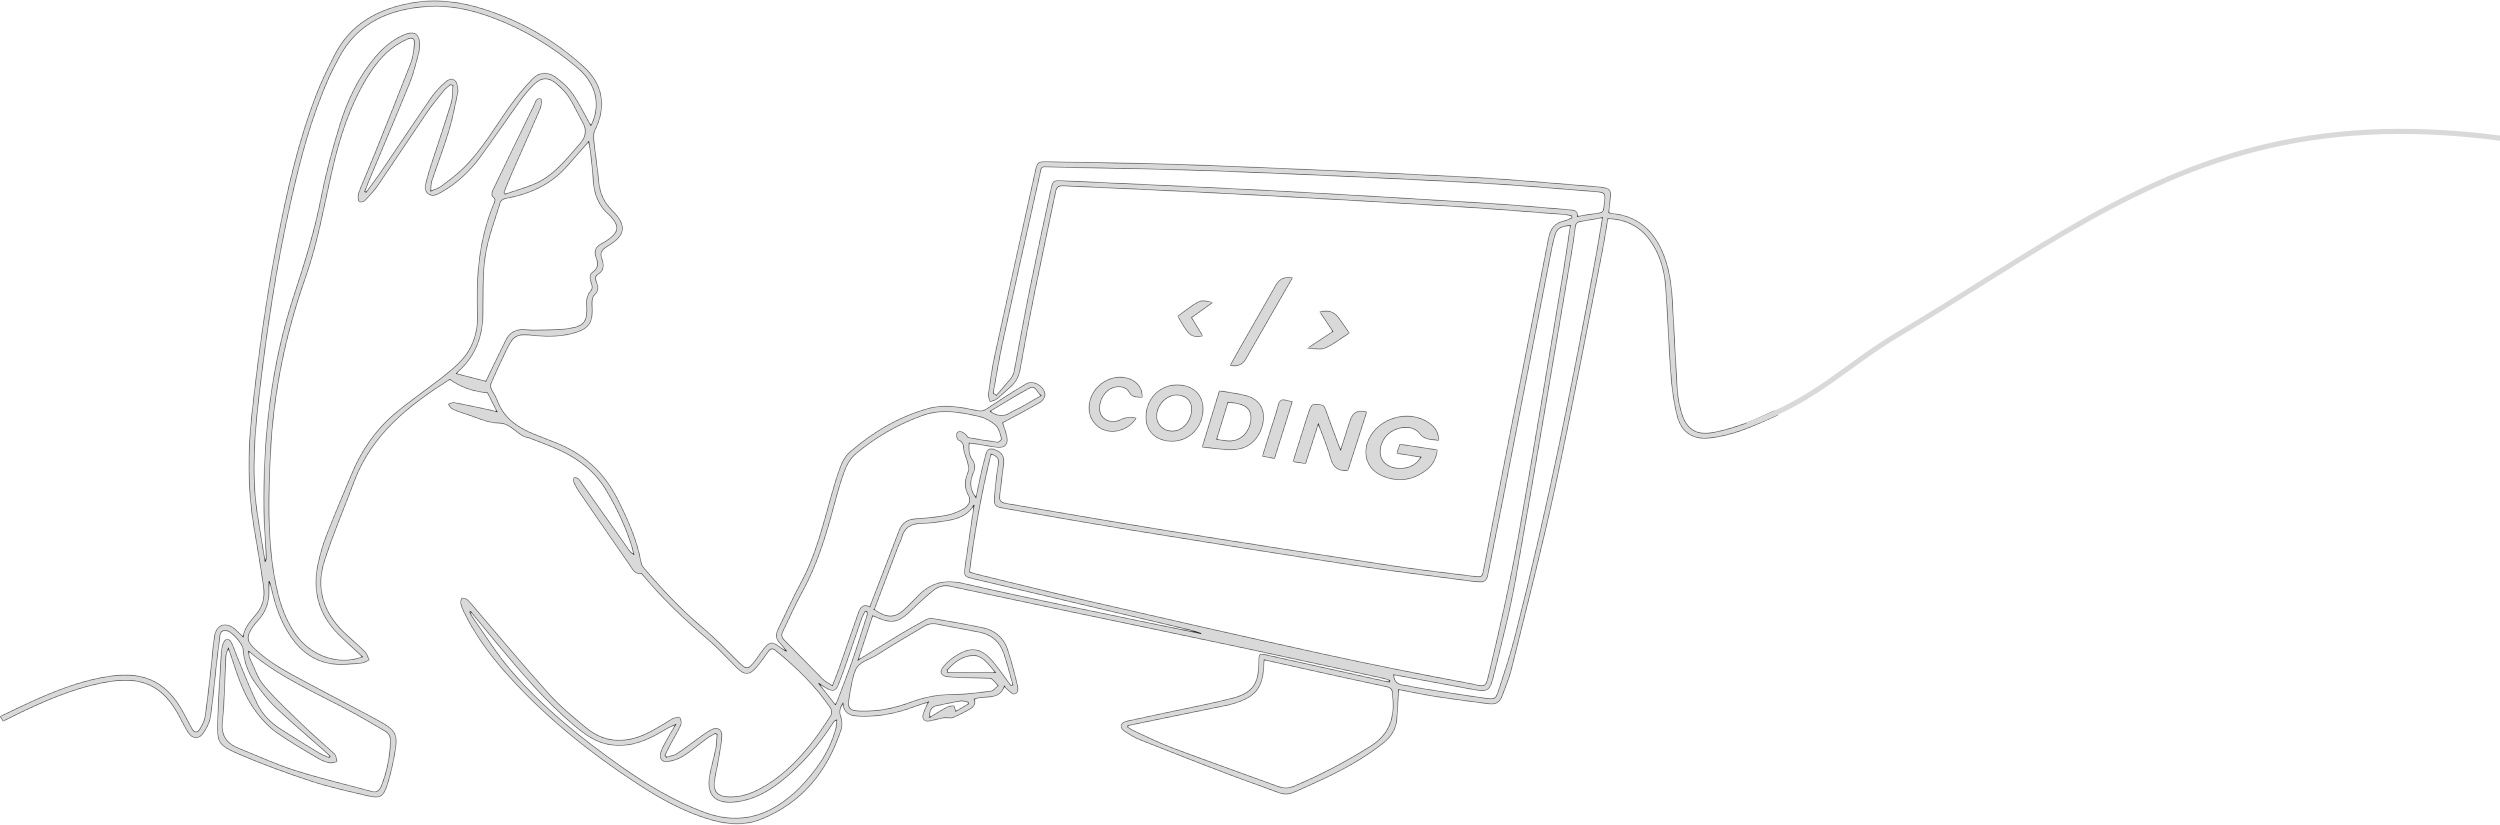 <svg width="1215" height="401" viewBox="0 0 1215 401" fill="none" xmlns="http://www.w3.org/2000/svg">
<mask id="path-1-inside-1_1789_268" fill="white">
<path d="M323.795 367.907C325.488 367.405 327.394 367.247 328.829 366.343C332.144 364.243 335.213 361.748 338.422 359.477C340.863 357.747 343.238 355.859 345.884 354.512C348.637 353.106 351.045 354.526 350.859 357.589C350.582 362.038 349.655 366.448 348.921 370.858C348.398 373.994 347.499 377.083 347.201 380.239C346.784 384.675 348.895 386.854 353.347 387.191C358.97 387.613 364.13 386.035 369.026 383.474C378.857 378.331 386.63 370.739 393.53 362.256C397.241 357.694 400.477 352.73 403.698 347.798C404.267 346.927 404.161 344.986 403.553 344.088C396.216 333.301 386.954 324.303 376.852 316.124C375.384 314.936 374.418 315.259 373.412 316.678C371.613 319.194 369.859 321.755 367.855 324.099C364.249 328.31 361.993 328.383 358.024 324.528C353.453 320.085 349.245 315.226 344.396 311.12C332.984 301.455 322.201 291.209 312.588 279.762C312.237 279.34 311.728 278.626 311.384 278.679C308.288 279.141 307.388 276.6 306.131 274.798C297.815 262.888 289.586 250.926 281.369 238.944C280.317 237.406 279.437 235.729 278.663 234.032C278.425 233.504 278.802 232.699 278.895 232.019C279.629 232.191 280.562 232.144 281.058 232.587C281.878 233.319 282.427 234.356 283.076 235.274C290.697 246.054 298.312 256.841 305.939 267.622C306.416 268.295 307.018 268.883 307.99 269.364C307.62 267.938 307.315 266.499 306.872 265.093C303.888 255.673 299.648 246.833 294.613 238.33C288.269 227.622 278.551 221.271 267.317 216.802C264.354 215.62 261.37 214.498 258.393 213.349C257.956 213.178 257.533 212.901 257.083 212.841C251.413 212.122 248.886 205.698 242.29 205.645C236.793 205.606 231.309 202.76 225.844 201.077C223.787 200.443 221.729 199.717 219.811 198.766C218.964 198.351 218.441 197.268 217.773 196.489C218.739 196.165 219.784 195.419 220.651 195.584C226.817 196.753 232.949 198.113 239.088 199.413C239.691 199.539 240.279 199.73 241.503 200.054C239.743 196.555 238.248 193.597 236.919 190.97C230.045 190.283 224.064 188.375 218.6 184.408C198.985 196.845 180.673 211.013 172.059 234.27C167.283 247.163 161.752 259.812 157.63 272.909C153.555 285.875 157.174 297.534 166.978 307.073C170.332 310.341 173.997 313.298 177.312 316.606C178.384 317.669 178.8 319.385 179.515 320.804C178.192 321.339 176.895 322.237 175.539 322.343C171.159 322.679 166.7 323.227 162.367 322.785C153.198 321.861 146.357 316.83 141.237 309.337C136.341 302.168 133.688 294.107 131.803 285.743C131.558 284.654 131.32 283.565 130.738 282.482C130.738 283.664 130.685 284.845 130.744 286.027C131.049 292.008 129.527 297.322 125.26 301.732C124.221 302.802 123.289 304.01 122.495 305.271C119.723 309.667 120.027 311.615 123.705 315.18C130.956 322.191 139.848 326.726 148.587 331.44C160.303 337.764 172.198 343.772 183.881 350.168C192.786 355.04 193.599 356.922 191.76 366.89C190.828 371.934 189.723 376.991 188.109 381.85C186.296 387.309 184.563 388.181 178.946 386.86C169.73 384.695 160.429 382.708 151.451 379.77C139.616 375.895 127.873 371.604 116.435 366.692C105.704 362.078 105.367 361.022 105.764 349.488C106.148 338.451 106.915 327.426 107.59 316.401C107.676 315.028 108.073 313.615 108.609 312.341C109.482 310.235 111.242 310.024 112.346 311.991C113.438 313.925 114.027 316.137 114.893 318.203C118.215 326.132 121.278 334.179 124.996 341.916C127.443 347.02 131.472 351.132 136.282 354.242C142.58 358.308 148.984 362.21 155.394 366.098C156.797 366.95 158.424 367.438 159.952 368.099C160.105 367.907 160.257 367.716 160.416 367.518C159.304 366.494 158.213 365.445 157.081 364.448C149.354 357.622 141.442 350.987 133.96 343.904C130.248 340.391 127.119 336.199 124.096 332.047C120.504 327.116 118.519 321.478 118.062 315.338C117.884 312.915 112.763 307.159 110.421 306.624C108.562 306.202 107.226 306.73 106.961 308.783C106.392 313.14 105.843 317.504 105.347 321.874C104.355 330.707 103.607 339.573 102.324 348.366C101.92 351.113 100.491 353.905 98.884 356.235C96.641 359.483 93.492 359.272 91.368 355.938C89.609 353.185 88.252 350.175 86.665 347.31C79.123 333.678 69.438 328.911 54.003 331.195C39.634 333.321 26.357 338.715 13.304 344.755C9.394 346.564 5.57 348.551 1.495 350.565C1.098 349.904 0.701 349.251 0.04 348.168C7.046 344.894 13.734 341.534 20.608 338.596C31.404 333.975 42.459 330.066 54.195 328.509C70.701 326.31 81.365 331.763 89.205 346.425C90.574 348.987 91.917 351.561 93.313 354.103C94.458 356.189 95.946 356.222 97.104 354.262C98.182 352.433 99.327 350.439 99.625 348.393C100.762 340.623 101.603 332.8 102.496 324.996C103.104 319.695 103.376 314.348 104.242 309.093C105.188 303.363 109.932 301.944 114.318 305.838C115.502 306.888 116.633 308.004 118.155 309.436C118.797 304.545 122.124 301.475 124.876 298.029C127.867 294.279 128.687 289.803 128.052 285.268C126.689 275.537 124.996 265.852 123.375 256.155C120.345 237.993 120.358 219.799 122.349 201.539C125.406 173.502 129.23 145.577 134.588 117.883C139.325 93.404 144.756 69.09 153.78 45.767C156.274 39.324 159.37 33.092 162.493 26.913C170.154 11.722 183.418 4.447 199.527 1.483C211.62 -0.742 223.502 0.704 235.093 4.401C253.312 10.217 269.606 19.512 283.717 32.405C293.191 41.053 294.852 51.893 289.169 63.34C288.534 64.621 288.421 66.338 288.58 67.79C289.328 74.675 290.406 81.521 291.067 88.413C291.583 93.774 293.456 98.21 297.359 102.079C304.881 109.532 304.266 114.424 295.163 119.765C292.232 121.481 291.491 123.138 292.682 126.234C293.727 128.948 293.462 131.588 290.611 133.377C288.924 134.44 289.473 135.972 290.042 137.391C290.975 139.708 290.869 141.682 288.818 143.471C288.163 144.039 287.912 145.273 287.819 146.231C287.68 147.716 287.839 149.221 287.865 150.72C287.965 156.773 285.92 159.678 280.125 161.54C273.569 163.639 266.828 163.804 260.053 163.118C250.725 162.18 249.766 162.616 245.678 171.073C243.23 176.129 240.921 181.252 238.658 186.395C238.354 187.095 238.447 188.177 238.771 188.904C239.651 190.864 240.987 192.634 241.722 194.634C244.877 203.249 251.691 207.784 259.709 211.019C263.011 212.353 266.332 213.66 269.659 214.934C283.321 220.169 293.423 229.253 300.038 242.331C305.093 252.312 309.671 262.426 311.649 273.537C311.814 274.481 312.443 275.431 313.091 276.184C321.923 286.535 331.191 296.431 341.684 305.198C347.638 310.176 353.003 315.86 358.54 321.333C362.893 325.637 363.522 325.67 367.246 320.705C368.543 318.982 369.701 317.16 371.017 315.457C373.855 311.793 375.278 311.622 378.916 314.368C379.942 315.14 380.934 315.952 382.231 316.474C381.212 315.226 380.299 313.866 379.148 312.75C376.898 310.572 376.898 308.248 378.202 305.614C381.893 298.141 385.254 290.49 389.23 283.175C396.388 270.005 399.802 255.6 403.844 241.38C405.253 236.429 406.656 231.458 408.488 226.652C409.427 224.189 410.856 221.595 412.801 219.892C423.995 210.075 436.624 202.569 451.033 198.522C459.104 196.258 467.261 197.882 475.279 199.559C476.986 199.915 478.131 199.598 479.606 198.615C485.911 194.403 492.275 190.27 498.824 186.454C502.278 184.441 507.881 187.867 507.908 191.921C507.914 193.162 506.657 194.904 505.486 195.578C499.42 199.083 493.194 202.312 487.307 205.487C487.995 207.751 489.099 210.267 489.47 212.881C489.913 216.069 488.253 217.713 485.011 217.456C481.849 217.205 478.719 216.459 475.577 215.964C474.135 215.739 472.679 215.594 471.059 215.396C470.959 218.545 470.748 221.12 472.759 223.661C473.758 224.922 474.042 227.682 473.348 229.16C471.244 233.65 471.237 237.743 474.28 241.75C475.2 237.412 476.12 232.904 477.132 228.414C477.727 225.767 478.501 223.16 479.156 220.525C479.758 218.103 481.24 217.713 483.417 218.479C486.969 219.727 488.239 221.74 487.776 225.529C487.148 230.639 486.566 235.755 485.917 240.865C485.633 243.116 486.354 244.186 488.782 244.595C514.788 248.939 540.748 253.586 566.787 257.779C603.662 263.713 640.571 269.424 677.492 275.042C690.386 277.003 703.359 278.415 716.3 280.046C720.196 280.534 720.282 280.495 721.036 276.639C725.793 252.286 730.464 227.913 735.253 203.559C740.996 174.34 746.917 145.155 752.533 115.909C753.44 111.182 755.471 108.317 760.207 107.334C761.484 107.07 762.668 106.357 763.899 105.848C763.866 105.564 763.833 105.274 763.8 104.99C762.801 104.766 761.815 104.409 760.803 104.33C743.391 103.01 725.992 101.551 708.566 100.475C677.267 98.54 645.962 96.784 614.657 95.068C593.375 93.899 572.086 92.916 550.803 91.892C539.458 91.345 528.105 90.935 516.759 90.354C514.589 90.242 513.557 90.882 513.101 93.068C509.734 109.393 506.194 125.68 502.886 142.012C500.379 154.403 498.05 166.834 495.861 179.285C495.259 182.698 494.015 185.497 491.435 187.762C489.113 189.801 486.91 191.987 484.502 193.914C483.569 194.66 482.213 194.878 481.055 195.334C480.797 194.033 480.168 192.673 480.347 191.432C481.233 185.226 482.074 178.988 483.403 172.868C489.867 143.035 496.449 113.229 503.072 83.429C504.137 78.63 504.322 78.478 509.33 78.57C534.39 79.052 559.463 79.316 584.51 80.274C627.756 81.931 670.996 83.838 714.216 86.07C735.3 87.159 756.331 89.206 777.382 90.836C778.215 90.902 779.036 91.173 779.876 91.272C782.277 91.556 782.985 92.988 782.727 95.207C782.416 97.893 782.185 100.587 781.913 103.34C782.383 103.485 782.72 103.657 783.078 103.683C795.31 104.706 803.249 111.433 807.972 122.385C811.214 129.898 812.319 137.88 812.795 145.947C813.668 160.629 814.297 175.324 815.256 189.999C815.501 193.703 816.308 197.433 817.38 200.998C819.589 208.345 824.286 211.527 831.861 210.273C837.279 209.375 842.612 207.705 847.812 205.87C852.833 204.101 857.629 201.678 862.703 199.466C863.047 200.054 863.405 200.668 864.059 201.79C857.986 204.384 852.184 207.243 846.118 209.342C841.196 211.046 836.016 212.366 830.849 212.934C822.798 213.818 817.188 210.214 815.144 202.384C813.39 195.644 812.511 188.6 811.981 181.635C810.896 167.442 810.519 153.195 809.421 139.002C808.793 130.908 806.517 123.151 801.575 116.457C796.673 109.823 789.945 106.68 781.457 106.251C780.531 111.711 779.737 117.144 778.672 122.531C771.216 160.285 764.17 198.133 756.066 235.749C749.603 265.76 741.882 295.5 734.572 325.32C733.487 329.75 731.602 333.988 730.054 338.305C729.028 341.157 726.957 342.517 723.947 342.128C715.115 340.979 706.277 339.87 697.472 338.51C691.478 337.586 685.544 336.285 679.715 335.176C679.451 340.174 679.331 344.92 678.901 349.634C678.471 354.334 676.156 358.051 672.438 361.028C662.323 369.135 650.964 375.142 639.228 380.397C622.689 387.804 627.683 387.342 612.203 381.87C592.581 374.938 573.283 367.089 553.893 359.516C551.213 358.467 548.726 356.856 546.305 355.272C545.498 354.743 544.657 353.417 544.776 352.591C544.889 351.812 546.146 350.796 547.059 350.591C554.832 348.828 562.645 347.251 570.432 345.574C580.058 343.501 589.763 341.712 599.276 339.203C608.697 336.721 611.72 332.172 611.713 322.475C611.713 317.464 611.713 317.444 616.503 318.5C634.822 322.547 653.14 326.607 671.466 330.661C672.716 330.938 673.979 331.176 675.237 331.433C675.303 331.195 675.375 330.958 675.442 330.72C674.37 330.37 673.325 329.928 672.226 329.69C650.137 324.864 628.067 319.979 605.951 315.279C577.411 309.212 548.832 303.317 520.279 297.322C500.723 293.216 481.174 289.077 461.625 284.938C458.641 284.304 455.929 285.103 453.693 286.931C450.286 289.711 447.004 292.662 443.862 295.738C436.386 303.066 433.833 303.614 424.121 299.303C421.852 306.215 419.596 313.087 417.095 320.712C424.366 316.249 430.882 312.196 437.464 308.241C441.401 305.878 445.41 303.627 449.445 301.435C450.477 300.874 451.814 300.3 452.885 300.478C461.201 301.884 469.517 303.317 477.767 305.066C483.694 306.32 487.902 310.031 489.794 315.807C491.593 321.299 493.042 326.918 494.379 332.542C494.776 334.206 495.338 336.774 493.003 337.361C492.004 337.612 490.442 335.744 489.172 334.787C488.815 334.516 488.59 334.074 488.16 333.526C485.494 340.913 478.554 337.705 473.5 339.804C474.505 342.339 472.937 343.831 470.867 344.953C468.32 346.333 465.759 347.746 463.074 348.802C461.903 349.264 460.381 348.802 459.031 348.888C457.98 348.96 456.941 349.231 455.909 349.442C455.638 349.495 455.393 349.713 455.122 349.746C453.183 349.977 450.577 351.053 449.439 350.202C447.309 348.604 449.121 346.095 449.789 344.022C450.041 343.243 450.524 342.537 451.205 341.21C448.453 342.121 446.151 342.808 443.908 343.646C436.545 346.392 428.97 348.03 421.097 348.195C419.695 348.221 418.279 348.181 416.877 348.089C413.132 347.851 410.049 346.709 409.619 341.903C408.137 344.273 407.813 346.023 408.66 348.333C409.348 350.228 409.447 352.737 408.819 354.644C402.137 374.832 389.925 390.254 369.661 398.275C361.881 401.358 353.83 400.803 345.865 398.545C333.169 394.941 321.724 388.709 310.769 381.586C286.046 365.517 263.183 347.198 243.852 324.798C236.667 316.474 230.376 307.495 225.52 297.586C224.825 296.16 224.19 294.668 223.839 293.137C223.661 292.371 224.19 291.447 224.395 290.595C225.315 290.833 226.492 290.793 227.101 291.368C228.669 292.833 229.992 294.556 231.395 296.193C243.177 309.918 254.734 323.848 266.848 337.275C272.279 343.296 278.65 348.518 284.922 353.714C293.423 360.751 303.015 361.352 312.952 357.061C316.379 355.582 319.568 353.555 322.836 351.72C324.304 350.895 325.621 349.759 327.149 349.086C328.155 348.643 330.033 348.261 330.417 348.743C331.079 349.555 331.363 351.284 330.94 352.248C329.623 355.232 327.883 358.024 326.342 360.916C325.264 362.936 324.245 364.989 323.206 367.022C323.424 367.326 323.643 367.63 323.861 367.934L323.795 367.907ZM220.055 41.555C219.698 41.429 219.341 41.297 218.977 41.172C217.945 42.063 216.748 42.829 215.901 43.879C213.069 47.371 210.172 50.83 207.644 54.534C199.673 66.225 191.919 78.055 183.954 89.747C182.068 92.513 179.733 95.002 177.431 97.458C176.875 98.052 175.393 98.474 174.785 98.144C174.196 97.827 173.898 96.421 173.971 95.537C174.077 94.256 174.533 92.975 175.029 91.767C177.398 85.958 179.885 80.194 182.227 74.378C188.056 59.874 193.904 45.384 199.54 30.808C200.639 27.975 201.029 24.807 201.333 21.75C201.644 18.66 200.473 17.901 197.708 19.189C195.677 20.133 193.686 21.229 191.853 22.516C186.064 26.582 181.844 32.068 178.231 38.05C170.002 51.688 165.205 66.654 161.646 82.023C157.544 99.709 154.6 117.652 148.514 134.863C138.677 162.669 132.842 191.313 131.466 220.809C130.533 240.753 129.937 260.703 133.437 280.501C135.157 290.245 137.784 299.699 143.499 307.997C150.968 318.837 164.597 323.544 176.128 319.207C172.258 315.616 168.321 312.163 164.616 308.486C155.09 299.026 151.736 287.585 154.428 274.514C155.427 269.675 156.823 264.855 158.609 260.248C162.46 250.292 166.654 240.476 170.756 230.619C175.473 219.291 182.188 209.243 191.542 201.282C198.733 195.162 206.619 189.854 214.068 184.018C217.74 181.14 221.471 178.196 224.561 174.736C230.104 168.518 232.327 160.866 232.016 152.634C231.315 133.912 232.817 115.566 240.345 98.111C240.557 97.623 240.57 96.606 240.286 96.408C238.202 94.956 239.075 93.266 239.843 91.675C246.372 78.095 252.915 64.522 259.564 50.995C260.252 49.596 260.708 47.12 263.07 48.051C263.494 48.216 263.229 51.306 262.607 52.758C258.069 63.34 253.339 73.844 248.714 84.393C247.411 87.37 246.24 90.4 245.009 93.404C245.175 93.695 245.347 93.985 245.512 94.282C250.07 92.737 254.708 91.391 259.167 89.608C268.905 85.72 274.965 77.56 281.62 70.054C284.683 66.595 285.378 63.327 283.016 59.28C280.76 55.405 279.027 51.207 276.592 47.457C274.945 44.909 272.689 42.644 270.347 40.677C266.523 37.469 263.116 37.594 259.577 41.053C257.109 43.463 254.867 46.15 252.849 48.949C246.28 58.072 240.001 67.4 233.333 76.451C228.239 83.37 222.014 89.212 214.459 93.477C212.514 94.573 210.33 95.84 208.154 94.263C206.057 92.744 206.579 90.374 207.102 88.295C207.869 85.212 208.829 82.175 209.808 79.151C212.95 69.454 216.278 59.815 219.235 50.058C220.049 47.384 219.817 44.394 220.069 41.555H220.055ZM471.231 277.973C472.911 278.468 474.234 278.917 475.584 279.24C493.181 283.492 510.746 287.895 528.39 291.935C566.615 300.689 604.846 309.443 643.151 317.827C666.424 322.924 689.804 327.571 713.23 331.928C722.71 333.691 721.678 335.434 724.265 324.607C729.279 303.574 734.01 282.442 737.814 261.165C745.494 218.208 752.494 175.126 759.731 132.09C760.982 124.637 762.007 117.15 763.145 109.611C757.588 110.225 756.456 111.169 755.292 115.982C754.941 117.441 754.551 118.887 754.267 120.359C746.348 160.985 738.462 201.618 730.53 242.245C728.109 254.656 725.522 267.034 723.12 279.445C722.611 282.073 721.334 283.195 718.694 282.812C717.953 282.706 717.193 282.759 716.445 282.66C697.101 280.085 677.711 277.781 658.413 274.844C622.51 269.378 586.653 263.628 550.803 257.818C529.779 254.412 508.807 250.682 487.816 247.057C483.608 246.331 483 245.724 483.297 241.512C483.675 236.198 484.263 230.877 485.11 225.615C485.553 222.856 484.541 221.615 481.657 220.743C476.993 239.677 473.645 258.676 471.224 277.986L471.231 277.973ZM287.158 60.944C287.257 60.759 287.548 60.323 287.753 59.842C291.894 50.362 289.447 40.505 280.747 33.085C268.442 22.595 254.741 14.376 239.565 8.679C229.364 4.85 218.838 2.48 207.889 3.193C189.339 4.401 173.746 10.943 164.61 28.372C163.002 31.441 161.342 34.491 159.933 37.653C151.293 56.996 145.98 77.382 141.363 97.953C134.562 128.235 129.937 158.873 126.259 189.669C123.891 209.514 122.104 229.385 125.048 249.335C126.206 257.171 127.589 264.974 128.866 272.797C129.395 271.992 129.428 271.252 129.388 270.52C129.005 263.231 128.363 255.943 128.257 248.648C127.728 212.63 131.71 177.232 143.056 142.851C148.104 127.555 152.88 112.212 155.97 96.342C158.312 84.334 161.52 72.451 165.106 60.746C168.798 48.705 174.189 37.343 182.452 27.593C186.25 23.11 190.662 19.36 196.107 16.977C201.518 14.607 204.178 16.442 203.933 22.377C203.88 23.585 203.801 24.833 203.477 25.988C202.167 30.669 201.128 35.481 199.309 39.964C192.792 56.013 185.998 71.949 179.323 87.931C178.615 89.621 177.973 91.345 177.305 93.048C177.517 93.167 177.729 93.285 177.934 93.404C180.229 90.262 182.611 87.186 184.794 83.971C193.11 71.725 201.287 59.379 209.695 47.199C211.64 44.387 214.121 41.832 216.734 39.614C219.467 37.297 221.961 38.545 222.417 42.136C222.549 43.153 222.695 44.235 222.483 45.212C221.147 51.319 220.042 57.505 218.236 63.472C215.716 71.797 212.606 79.944 209.847 88.196C209.437 89.424 209.55 90.823 209.351 92.823C211.568 91.833 213.268 91.411 214.545 90.44C218.256 87.608 222.06 84.816 225.361 81.548C234.213 72.774 240.412 61.967 247.557 51.886C250.95 47.1 254.721 42.519 258.79 38.287C261.912 35.039 266.193 34.703 269.871 37.356C273 39.621 276.07 42.327 278.246 45.47C281.627 50.348 284.227 55.768 287.144 60.937L287.158 60.944ZM422.732 294.873C423.228 293.553 423.651 292.424 424.081 291.302C428.348 280.211 432.675 269.133 436.869 258.016C438.338 254.121 440.938 252.339 445.099 252.095C450.054 251.804 455.029 251.302 459.911 250.411C462.789 249.883 465.673 248.721 468.227 247.269C470.51 245.968 472.163 243.506 470.662 240.832C468.393 236.785 468.809 233.102 470.569 229.068C471.118 227.8 470.483 225.912 470.119 224.381C469.683 222.546 468.69 220.816 468.419 218.974C468.115 216.941 468.419 214.927 465.852 213.957C465.191 213.706 464.78 212.102 464.761 211.112C464.754 210.557 465.852 209.474 466.348 209.527C467.321 209.633 468.293 210.28 469.133 210.887C469.775 211.349 470.132 212.518 470.754 212.636C475.445 213.515 480.168 214.274 484.905 214.861C485.467 214.934 486.85 213.541 486.731 213.184C486.003 210.94 485.487 208.213 483.886 206.754C481.723 204.774 478.799 203.157 475.941 202.483C466.785 200.331 457.49 198.648 448.208 202.021C436.373 206.325 425.556 212.478 415.95 220.578C413.701 222.473 411.849 225.285 410.79 228.045C408.687 233.537 407.099 239.241 405.577 244.938C401.608 259.792 397.268 274.474 389.726 288.047C386.365 294.094 383.66 300.498 380.577 306.71C379.77 308.34 379.776 309.615 381.119 310.968C387.378 317.286 393.543 323.696 399.835 329.981C401.039 331.182 402.673 331.961 404.532 333.222C405.736 330.08 406.828 327.426 407.78 324.726C410.936 315.715 413.999 306.677 417.188 297.679C418.067 295.197 419.503 293.262 422.732 294.886V294.873ZM548.203 352.677C548.177 352.915 548.144 353.146 548.117 353.383C549.037 353.951 549.91 354.625 550.883 355.067C557.115 357.892 563.241 361.002 569.638 363.398C586.753 369.815 603.993 375.902 621.167 382.173C623.866 383.157 626.36 383.111 629.033 381.988C641.947 376.568 654.245 370.059 666.114 362.606C674.668 357.232 677.578 349.746 676.937 340.253C676.864 339.223 676.619 338.2 676.665 337.176C676.765 334.985 675.713 334.179 673.616 333.737C660.861 331.044 648.132 328.218 635.397 325.419C628.464 323.894 621.544 322.323 614.412 320.732C614.36 321.465 614.307 321.907 614.293 322.356C613.936 334.278 610.456 338.8 599.064 342.108C598.343 342.319 597.622 342.544 596.888 342.695C585.866 344.953 574.838 347.198 563.81 349.449C558.603 350.512 553.403 351.601 548.203 352.677ZM286.112 68.866C282.401 73.098 279.027 76.96 275.633 80.802C267.635 89.866 257.295 94.46 245.598 96.527C244.705 96.685 243.448 97.484 243.217 98.243C240.59 106.918 237.216 115.5 235.887 124.386C234.464 133.853 234.927 143.603 234.735 153.242C234.51 164.088 230.845 173.344 222.655 180.665C222.225 181.048 221.888 181.536 221.855 181.576C226.479 182.764 231.137 183.959 236.125 185.24C236.449 184.56 237.044 183.305 237.653 182.058C240.425 176.334 243.137 170.577 246.002 164.9C247.682 161.566 250.613 160.081 254.304 160.14C256.084 160.167 257.864 160.47 259.643 160.411C265.339 160.233 271.115 160.457 276.705 159.579C283.982 158.444 285.378 156.173 285.12 148.884C285.08 147.762 284.882 146.587 285.127 145.524C285.431 144.204 285.848 142.732 286.721 141.768C287.852 140.52 287.985 139.477 287.442 137.992C286.721 136.024 286.02 133.615 287.978 132.255C291.028 130.142 290.598 127.739 289.599 124.94C288.547 122.009 289.466 119.87 292.285 118.444C293.7 117.725 295.037 116.827 296.3 115.863C300.501 112.668 300.786 110.001 297.425 105.967C297.008 105.465 296.605 104.924 296.109 104.508C290.757 100.065 288.653 94.177 288.256 87.436C288.011 83.33 287.521 79.231 287.072 75.138C286.853 73.15 286.476 71.177 286.119 68.859L286.112 68.866ZM482.729 191.109C483.231 191.432 483.728 191.762 484.23 192.086C486.552 189.405 488.941 186.778 491.157 184.012C491.938 183.035 492.579 181.78 492.817 180.559C495.338 167.508 497.627 154.41 500.26 141.378C503.594 124.861 507.127 108.383 510.726 91.925C511.659 87.661 511.963 87.601 516.29 87.799C550.982 89.41 585.681 90.909 620.36 92.744C654.662 94.56 688.957 96.652 723.246 98.778C736.543 99.603 749.814 100.871 763.099 101.94C765.083 102.099 766.969 102.396 766.631 105.142C769.628 104.653 772.294 104.119 774.98 103.808C779.168 103.327 779.181 103.393 779.644 99.148C780.24 93.741 780.253 93.563 774.861 93.14C755.213 91.595 735.578 89.826 715.903 88.803C675.686 86.71 635.463 84.809 595.227 83.277C566.998 82.201 538.743 81.805 510.494 81.218C505.513 81.112 506.353 80.584 505.261 85.423C499.182 112.457 493.161 139.504 487.28 166.583C485.514 174.703 484.237 182.936 482.742 191.115L482.729 191.109ZM120.848 316.553C121.079 317.985 121.02 318.989 121.403 319.781C123.633 324.382 125.194 329.598 128.436 333.354C134.84 340.761 142.117 347.429 149.182 354.242C153.562 358.46 158.299 362.309 162.691 366.508C163.505 367.287 163.452 368.97 163.803 370.237C162.519 370.436 161.156 371.01 159.979 370.752C158.087 370.33 156.182 369.577 154.514 368.58C147.766 364.54 140.913 360.632 134.489 356.117C130.95 353.634 127.847 350.32 125.148 346.914C119.187 339.381 116.051 330.41 113.12 321.385C112.439 319.293 111.698 317.213 110.984 315.127C110.177 316.718 109.846 318.236 109.773 319.768C109.25 330.053 109.237 340.385 108.146 350.611C107.398 357.582 110.236 361.352 116.203 363.722C125.254 367.32 134.132 371.465 143.394 374.403C155.613 378.278 168.136 381.19 180.514 384.583C183.213 385.322 184.463 384.108 185.376 381.784C188.075 374.911 189.458 367.801 189.756 360.441C189.848 358.13 189.048 356.466 187.05 355.318C182.26 352.558 177.537 349.687 172.694 347.02C155.335 337.46 136.745 330.014 120.861 316.546L120.848 316.553ZM778.751 105.848C774.749 106.548 771.454 107.175 768.14 107.677C766.453 107.934 765.791 108.819 765.606 110.45C765.222 113.797 764.779 117.144 764.217 120.464C755.087 174.083 746.143 227.741 736.669 281.3C733.838 297.309 729.716 313.107 725.8 328.911C724.053 335.935 722.935 336.364 715.817 335.104C703.902 332.991 692.027 330.68 680.132 328.462C679.193 328.284 678.247 328.159 677.327 328.007C677.565 331.737 679.808 332.727 682.778 333.05C684.73 333.262 686.635 333.843 688.58 334.153C699.787 335.922 710.974 337.81 722.214 339.342C726.547 339.936 726.938 339.606 728.314 335.381C731.158 326.667 734.043 317.939 736.299 309.06C751.872 247.784 764.375 185.847 775.734 123.673C776.773 117.989 777.673 112.272 778.758 105.842L778.751 105.848ZM491.23 333.077L492.229 332.846C490.8 327.842 489.543 322.778 487.895 317.847C486.05 312.308 482.219 308.591 476.397 307.383C469.425 305.938 462.386 304.802 455.413 303.363C452.912 302.848 450.828 303.396 448.751 304.657C441.295 309.172 433.687 313.457 426.39 318.23C422.725 320.626 417.512 321.425 415.739 325.841C414.085 329.948 413.536 334.529 412.755 338.946C411.796 344.352 412.755 345.382 418.332 345.547C426.608 345.785 434.587 344.234 442.301 341.336C448.863 338.873 455.532 337.507 462.624 337.507C468.955 337.507 475.299 336.635 481.604 335.843C482.834 335.691 483.893 334.133 485.031 333.229C484.019 332.133 483.092 330.925 481.948 329.987C481.458 329.585 480.506 329.677 479.758 329.651C475.445 329.525 471.131 329.459 466.818 329.314C464.575 329.241 462.293 329.254 460.096 328.865C457.212 328.357 456.451 326.502 458.277 324.224C459.719 322.422 461.473 320.765 463.371 319.458C471.68 313.708 476.947 314.46 483.211 322.277C486.017 325.775 488.57 329.472 491.236 333.077H491.23ZM228.709 297.223L228.332 297.454C228.742 298.24 229.066 299.085 229.575 299.805C235.754 308.499 241.358 317.682 248.271 325.742C263.924 343.983 282.619 358.935 302.228 372.74C314.751 381.559 327.837 389.369 342.312 394.743C357.277 400.295 370.68 397.707 382.939 387.897C384.837 386.378 386.696 384.781 388.396 383.038C396.54 374.674 403.215 365.385 406.226 353.892C406.556 352.631 406.49 351.264 406.609 349.951C405.65 350.248 405.326 350.657 405.048 351.093C398.049 362.091 389.667 371.875 379.379 379.948C373.028 384.933 366.102 388.735 357.892 389.759C347.399 391.066 342.921 386.378 345.005 376.06C345.818 372.027 346.996 368.059 347.79 364.019C348.246 361.702 348.266 359.305 348.484 356.942L347.671 356.499C346.262 357.318 344.76 358.024 343.457 358.988C339.686 361.768 336.14 364.89 332.203 367.405C329.928 368.851 327.123 369.815 324.443 370.191C321.685 370.581 320.236 368.58 321.043 365.847C321.671 363.728 322.822 361.748 323.888 359.78C325.297 357.199 326.845 354.691 328.333 352.156C325.178 353.364 322.558 355.087 319.832 356.632C312.403 360.837 304.596 363.425 295.877 361.867C289.222 360.678 284.035 356.79 279.067 352.624C264.764 340.636 252.862 326.376 240.961 312.123C236.839 307.185 232.797 302.188 228.715 297.217L228.709 297.223ZM424.941 296.246C431.524 300.702 435.281 300.385 440.395 295.322C442.129 293.606 443.908 291.942 445.562 290.153C451.787 283.4 458.582 281.313 468.194 283.518C501.993 291.282 536.037 297.989 569.995 305.086C574.58 306.043 579.171 306.954 583.762 307.892C580.388 306.65 576.922 305.858 573.468 305.04C539.987 297.138 506.498 289.242 473.023 281.307C468.498 280.237 468.326 279.98 468.975 275.359C470.364 265.456 471.879 255.567 473.381 245.42C470.179 251.025 464.761 252.431 459.124 253.283C455.512 253.831 451.86 254.405 448.221 254.412C443.114 254.425 439.595 256.148 438.265 261.376C437.921 262.717 437.14 263.944 436.644 265.252C432.741 275.563 428.858 285.882 424.954 296.246H424.941ZM460.381 325.709C460.447 326.079 460.52 326.449 460.586 326.825H483.701C481.968 324.831 480.34 322.501 478.25 320.725C476.867 319.557 474.77 318.494 473.05 318.586C467.738 318.864 463.728 321.834 460.388 325.716L460.381 325.709ZM481.26 199.876C484.746 202.345 487.776 202.569 490.859 200.595C492.427 199.592 494.213 198.951 495.847 198.04C499.076 196.245 502.264 194.383 505.949 192.277C503.773 190.633 503.349 187.029 500.253 188.699C493.796 192.191 487.578 196.119 481.26 199.869V199.876ZM406.007 342.484C406.378 341.712 406.742 341.085 406.993 340.411C409.414 333.968 411.935 327.564 414.184 321.062C416.718 313.734 419.014 306.314 421.375 298.927C421.541 298.412 421.349 297.784 421.322 297.21C421.051 297.164 420.78 297.118 420.515 297.072C419.92 298.286 419.192 299.455 418.749 300.722C416.559 306.987 414.475 313.292 412.292 319.557C410.724 324.052 409.183 328.568 407.39 332.978C406.239 335.81 404.75 336.18 402.044 334.734C400.787 334.06 399.617 333.222 397.85 332.106C400.814 335.876 403.341 339.084 406.014 342.478L406.007 342.484ZM451.933 348.564C454.586 346.96 457.186 345.27 459.911 343.805C460.983 343.224 462.319 342.979 463.55 342.953C463.808 342.946 464.112 344.524 464.496 345.666C466.441 344.531 468.538 343.303 470.635 342.081C470.582 341.817 470.536 341.547 470.483 341.283C469.246 341.078 467.963 340.543 466.792 340.728C463.007 341.329 459.276 342.227 455.512 342.946C452.819 343.461 451.589 345.145 451.939 348.564H451.933Z"/>
<path d="M699.317 214.168C695.877 213.376 692.503 214.227 689.831 210.636C686.463 206.107 677.631 207.23 673.589 212.108C670.063 216.36 669.871 222.163 673.159 225.107C677.142 228.678 684.809 228.414 688.646 224.559C689.222 223.978 689.685 223.278 690.558 222.196C688.329 221.852 686.523 221.575 684.723 221.291C682.884 221.001 681.038 220.704 678.809 220.347C679.325 218.783 679.768 217.429 680.284 215.851C686.47 216.782 692.47 217.687 698.59 218.611C698.1 222.651 696.506 225.912 693.41 228.335C686.873 233.458 679.656 234.561 671.982 231.412C664.618 228.395 661.847 221.054 665.055 213.752C669.805 202.952 684.73 198.727 694.481 205.447C697.399 207.461 699.238 210.115 699.311 214.168H699.317Z"/>
<path d="M664.274 200.166C661.198 209.771 658.175 219.205 655.191 228.52C654.801 228.632 654.629 228.725 654.45 228.731C650.13 228.91 647.782 227.028 646.611 222.678C645.155 217.284 642.88 212.115 640.696 206.154C638.54 212.901 636.588 218.994 634.544 225.378C632.539 225.061 630.641 224.757 628.365 224.401C629.8 219.826 631.15 215.482 632.519 211.145C633.816 207.038 635.066 202.919 636.482 198.859C636.82 197.902 637.924 196.35 638.381 196.449C640.372 196.878 643.065 195.683 644.136 198.694C646.234 204.602 648.45 210.471 650.62 216.347C650.812 216.868 651.043 217.37 651.546 218.571C652.876 214.412 654.007 210.841 655.151 207.276C655.495 206.207 655.873 205.15 656.21 204.081C657.41 200.335 660.096 199.033 664.268 200.173L664.274 200.166Z"/>
<path d="M592.614 189.907C597.291 190.739 601.909 191.148 606.255 192.435C612.468 194.271 615.16 199.585 613.764 205.909C612.203 212.967 607.334 218.017 600.136 218.525C595.035 218.888 589.829 217.806 584.206 217.33C587.136 207.784 589.809 199.05 592.614 189.907ZM596.822 195.565C595.002 201.493 593.216 207.322 591.331 213.475C593.646 213.785 595.571 214.254 597.503 214.267C603.1 214.32 607.493 209.798 607.87 203.817C608.174 198.938 605.739 196.667 599.21 195.769C598.489 195.67 597.754 195.644 596.822 195.565Z"/>
<path d="M569.572 214.485C561.977 214.472 556.91 209.818 556.876 202.833C556.837 193.934 563.466 187.029 572.053 187.022C579.667 187.022 584.735 191.67 584.722 198.654C584.702 207.652 578.146 214.505 569.578 214.485H569.572ZM571.755 192.039C565.556 192.039 560.323 199.592 562.811 205.256C563.452 206.708 564.981 208.167 566.462 208.794C572.02 211.158 577.874 207.124 578.959 200.45C579.767 195.479 576.816 192.033 571.755 192.039Z"/>
<path d="M552.285 203.104C548.455 209.62 539.259 211.791 533.609 207.368C531.823 205.969 530.209 203.665 529.66 201.493C527.047 191.095 537.202 181.16 547.608 183.662C552.391 184.811 555.355 188.455 555.183 193.175C552.682 192.95 550.181 193.452 548.587 190.422C547.224 187.834 543.043 187.346 539.947 188.871C536.196 190.726 533.689 195.954 534.595 200.047C535.488 204.094 540.284 206.068 544.313 204.035C546.788 202.789 549.443 202.479 552.279 203.104H552.285Z"/>
<path d="M628.232 134.909C624.918 140.679 621.756 146.171 618.6 151.67C614.221 159.295 609.854 166.927 605.462 174.552C603.861 177.333 601.307 178.354 597.801 177.615C599.527 174.552 601.188 171.554 602.888 168.577C608.63 158.503 614.386 148.429 620.148 138.361C621.815 135.448 624.51 134.297 628.232 134.909Z"/>
<path d="M619.44 222.869C617.31 222.486 615.577 222.182 613.48 221.806C614.962 217.046 616.391 212.471 617.82 207.89C618.957 204.239 620.261 200.628 621.187 196.918C621.769 194.574 622.828 193.815 625.103 194.515C625.977 194.786 626.909 194.852 628.133 195.063C625.222 204.371 622.371 213.501 619.44 222.862V222.869Z"/>
<path d="M655.813 161.843C651.725 164.478 648.152 167.369 644.103 169.158C641.841 170.155 638.778 169.336 635.219 169.336C639.81 166.306 643.72 163.725 647.742 161.071C645.519 157.75 643.448 154.667 641.351 151.545C645.605 150.475 648.496 151.452 650.858 154.74C652.492 157.011 654.06 159.322 655.813 161.837V161.843Z"/>
<path d="M572.344 153.651C575.81 151.195 578.973 148.442 582.598 146.594C584.384 145.683 587.03 146.435 589.452 146.983C586.071 149.406 582.684 151.822 579.131 154.37C581.017 157.44 582.803 160.352 584.616 163.309C578.84 164.227 577.821 163.434 572.35 153.644L572.344 153.651Z"/>
</mask>
<path d="M323.795 367.907C325.488 367.405 327.394 367.247 328.829 366.343C332.144 364.243 335.213 361.748 338.422 359.477C340.863 357.747 343.238 355.859 345.884 354.512C348.637 353.106 351.045 354.526 350.859 357.589C350.582 362.038 349.655 366.448 348.921 370.858C348.398 373.994 347.499 377.083 347.201 380.239C346.784 384.675 348.895 386.854 353.347 387.191C358.97 387.613 364.13 386.035 369.026 383.474C378.857 378.331 386.63 370.739 393.53 362.256C397.241 357.694 400.477 352.73 403.698 347.798C404.267 346.927 404.161 344.986 403.553 344.088C396.216 333.301 386.954 324.303 376.852 316.124C375.384 314.936 374.418 315.259 373.412 316.678C371.613 319.194 369.859 321.755 367.855 324.099C364.249 328.31 361.993 328.383 358.024 324.528C353.453 320.085 349.245 315.226 344.396 311.12C332.984 301.455 322.201 291.209 312.588 279.762C312.237 279.34 311.728 278.626 311.384 278.679C308.288 279.141 307.388 276.6 306.131 274.798C297.815 262.888 289.586 250.926 281.369 238.944C280.317 237.406 279.437 235.729 278.663 234.032C278.425 233.504 278.802 232.699 278.895 232.019C279.629 232.191 280.562 232.144 281.058 232.587C281.878 233.319 282.427 234.356 283.076 235.274C290.697 246.054 298.312 256.841 305.939 267.622C306.416 268.295 307.018 268.883 307.99 269.364C307.62 267.938 307.315 266.499 306.872 265.093C303.888 255.673 299.648 246.833 294.613 238.33C288.269 227.622 278.551 221.271 267.317 216.802C264.354 215.62 261.37 214.498 258.393 213.349C257.956 213.178 257.533 212.901 257.083 212.841C251.413 212.122 248.886 205.698 242.29 205.645C236.793 205.606 231.309 202.76 225.844 201.077C223.787 200.443 221.729 199.717 219.811 198.766C218.964 198.351 218.441 197.268 217.773 196.489C218.739 196.165 219.784 195.419 220.651 195.584C226.817 196.753 232.949 198.113 239.088 199.413C239.691 199.539 240.279 199.73 241.503 200.054C239.743 196.555 238.248 193.597 236.919 190.97C230.045 190.283 224.064 188.375 218.6 184.408C198.985 196.845 180.673 211.013 172.059 234.27C167.283 247.163 161.752 259.812 157.63 272.909C153.555 285.875 157.174 297.534 166.978 307.073C170.332 310.341 173.997 313.298 177.312 316.606C178.384 317.669 178.8 319.385 179.515 320.804C178.192 321.339 176.895 322.237 175.539 322.343C171.159 322.679 166.7 323.227 162.367 322.785C153.198 321.861 146.357 316.83 141.237 309.337C136.341 302.168 133.688 294.107 131.803 285.743C131.558 284.654 131.32 283.565 130.738 282.482C130.738 283.664 130.685 284.845 130.744 286.027C131.049 292.008 129.527 297.322 125.26 301.732C124.221 302.802 123.289 304.01 122.495 305.271C119.723 309.667 120.027 311.615 123.705 315.18C130.956 322.191 139.848 326.726 148.587 331.44C160.303 337.764 172.198 343.772 183.881 350.168C192.786 355.04 193.599 356.922 191.76 366.89C190.828 371.934 189.723 376.991 188.109 381.85C186.296 387.309 184.563 388.181 178.946 386.86C169.73 384.695 160.429 382.708 151.451 379.77C139.616 375.895 127.873 371.604 116.435 366.692C105.704 362.078 105.367 361.022 105.764 349.488C106.148 338.451 106.915 327.426 107.59 316.401C107.676 315.028 108.073 313.615 108.609 312.341C109.482 310.235 111.242 310.024 112.346 311.991C113.438 313.925 114.027 316.137 114.893 318.203C118.215 326.132 121.278 334.179 124.996 341.916C127.443 347.02 131.472 351.132 136.282 354.242C142.58 358.308 148.984 362.21 155.394 366.098C156.797 366.95 158.424 367.438 159.952 368.099C160.105 367.907 160.257 367.716 160.416 367.518C159.304 366.494 158.213 365.445 157.081 364.448C149.354 357.622 141.442 350.987 133.96 343.904C130.248 340.391 127.119 336.199 124.096 332.047C120.504 327.116 118.519 321.478 118.062 315.338C117.884 312.915 112.763 307.159 110.421 306.624C108.562 306.202 107.226 306.73 106.961 308.783C106.392 313.14 105.843 317.504 105.347 321.874C104.355 330.707 103.607 339.573 102.324 348.366C101.92 351.113 100.491 353.905 98.884 356.235C96.641 359.483 93.492 359.272 91.368 355.938C89.609 353.185 88.252 350.175 86.665 347.31C79.123 333.678 69.438 328.911 54.003 331.195C39.634 333.321 26.357 338.715 13.304 344.755C9.394 346.564 5.57 348.551 1.495 350.565C1.098 349.904 0.701 349.251 0.04 348.168C7.046 344.894 13.734 341.534 20.608 338.596C31.404 333.975 42.459 330.066 54.195 328.509C70.701 326.31 81.365 331.763 89.205 346.425C90.574 348.987 91.917 351.561 93.313 354.103C94.458 356.189 95.946 356.222 97.104 354.262C98.182 352.433 99.327 350.439 99.625 348.393C100.762 340.623 101.603 332.8 102.496 324.996C103.104 319.695 103.376 314.348 104.242 309.093C105.188 303.363 109.932 301.944 114.318 305.838C115.502 306.888 116.633 308.004 118.155 309.436C118.797 304.545 122.124 301.475 124.876 298.029C127.867 294.279 128.687 289.803 128.052 285.268C126.689 275.537 124.996 265.852 123.375 256.155C120.345 237.993 120.358 219.799 122.349 201.539C125.406 173.502 129.23 145.577 134.588 117.883C139.325 93.404 144.756 69.09 153.78 45.767C156.274 39.324 159.37 33.092 162.493 26.913C170.154 11.722 183.418 4.447 199.527 1.483C211.62 -0.742 223.502 0.704 235.093 4.401C253.312 10.217 269.606 19.512 283.717 32.405C293.191 41.053 294.852 51.893 289.169 63.34C288.534 64.621 288.421 66.338 288.58 67.79C289.328 74.675 290.406 81.521 291.067 88.413C291.583 93.774 293.456 98.21 297.359 102.079C304.881 109.532 304.266 114.424 295.163 119.765C292.232 121.481 291.491 123.138 292.682 126.234C293.727 128.948 293.462 131.588 290.611 133.377C288.924 134.44 289.473 135.972 290.042 137.391C290.975 139.708 290.869 141.682 288.818 143.471C288.163 144.039 287.912 145.273 287.819 146.231C287.68 147.716 287.839 149.221 287.865 150.72C287.965 156.773 285.92 159.678 280.125 161.54C273.569 163.639 266.828 163.804 260.053 163.118C250.725 162.18 249.766 162.616 245.678 171.073C243.23 176.129 240.921 181.252 238.658 186.395C238.354 187.095 238.447 188.177 238.771 188.904C239.651 190.864 240.987 192.634 241.722 194.634C244.877 203.249 251.691 207.784 259.709 211.019C263.011 212.353 266.332 213.66 269.659 214.934C283.321 220.169 293.423 229.253 300.038 242.331C305.093 252.312 309.671 262.426 311.649 273.537C311.814 274.481 312.443 275.431 313.091 276.184C321.923 286.535 331.191 296.431 341.684 305.198C347.638 310.176 353.003 315.86 358.54 321.333C362.893 325.637 363.522 325.67 367.246 320.705C368.543 318.982 369.701 317.16 371.017 315.457C373.855 311.793 375.278 311.622 378.916 314.368C379.942 315.14 380.934 315.952 382.231 316.474C381.212 315.226 380.299 313.866 379.148 312.75C376.898 310.572 376.898 308.248 378.202 305.614C381.893 298.141 385.254 290.49 389.23 283.175C396.388 270.005 399.802 255.6 403.844 241.38C405.253 236.429 406.656 231.458 408.488 226.652C409.427 224.189 410.856 221.595 412.801 219.892C423.995 210.075 436.624 202.569 451.033 198.522C459.104 196.258 467.261 197.882 475.279 199.559C476.986 199.915 478.131 199.598 479.606 198.615C485.911 194.403 492.275 190.27 498.824 186.454C502.278 184.441 507.881 187.867 507.908 191.921C507.914 193.162 506.657 194.904 505.486 195.578C499.42 199.083 493.194 202.312 487.307 205.487C487.995 207.751 489.099 210.267 489.47 212.881C489.913 216.069 488.253 217.713 485.011 217.456C481.849 217.205 478.719 216.459 475.577 215.964C474.135 215.739 472.679 215.594 471.059 215.396C470.959 218.545 470.748 221.12 472.759 223.661C473.758 224.922 474.042 227.682 473.348 229.16C471.244 233.65 471.237 237.743 474.28 241.75C475.2 237.412 476.12 232.904 477.132 228.414C477.727 225.767 478.501 223.16 479.156 220.525C479.758 218.103 481.24 217.713 483.417 218.479C486.969 219.727 488.239 221.74 487.776 225.529C487.148 230.639 486.566 235.755 485.917 240.865C485.633 243.116 486.354 244.186 488.782 244.595C514.788 248.939 540.748 253.586 566.787 257.779C603.662 263.713 640.571 269.424 677.492 275.042C690.386 277.003 703.359 278.415 716.3 280.046C720.196 280.534 720.282 280.495 721.036 276.639C725.793 252.286 730.464 227.913 735.253 203.559C740.996 174.34 746.917 145.155 752.533 115.909C753.44 111.182 755.471 108.317 760.207 107.334C761.484 107.07 762.668 106.357 763.899 105.848C763.866 105.564 763.833 105.274 763.8 104.99C762.801 104.766 761.815 104.409 760.803 104.33C743.391 103.01 725.992 101.551 708.566 100.475C677.267 98.54 645.962 96.784 614.657 95.068C593.375 93.899 572.086 92.916 550.803 91.892C539.458 91.345 528.105 90.935 516.759 90.354C514.589 90.242 513.557 90.882 513.101 93.068C509.734 109.393 506.194 125.68 502.886 142.012C500.379 154.403 498.05 166.834 495.861 179.285C495.259 182.698 494.015 185.497 491.435 187.762C489.113 189.801 486.91 191.987 484.502 193.914C483.569 194.66 482.213 194.878 481.055 195.334C480.797 194.033 480.168 192.673 480.347 191.432C481.233 185.226 482.074 178.988 483.403 172.868C489.867 143.035 496.449 113.229 503.072 83.429C504.137 78.63 504.322 78.478 509.33 78.57C534.39 79.052 559.463 79.316 584.51 80.274C627.756 81.931 670.996 83.838 714.216 86.07C735.3 87.159 756.331 89.206 777.382 90.836C778.215 90.902 779.036 91.173 779.876 91.272C782.277 91.556 782.985 92.988 782.727 95.207C782.416 97.893 782.185 100.587 781.913 103.34C782.383 103.485 782.72 103.657 783.078 103.683C795.31 104.706 803.249 111.433 807.972 122.385C811.214 129.898 812.319 137.88 812.795 145.947C813.668 160.629 814.297 175.324 815.256 189.999C815.501 193.703 816.308 197.433 817.38 200.998C819.589 208.345 824.286 211.527 831.861 210.273C837.279 209.375 842.612 207.705 847.812 205.87C852.833 204.101 857.629 201.678 862.703 199.466C863.047 200.054 863.405 200.668 864.059 201.79C857.986 204.384 852.184 207.243 846.118 209.342C841.196 211.046 836.016 212.366 830.849 212.934C822.798 213.818 817.188 210.214 815.144 202.384C813.39 195.644 812.511 188.6 811.981 181.635C810.896 167.442 810.519 153.195 809.421 139.002C808.793 130.908 806.517 123.151 801.575 116.457C796.673 109.823 789.945 106.68 781.457 106.251C780.531 111.711 779.737 117.144 778.672 122.531C771.216 160.285 764.17 198.133 756.066 235.749C749.603 265.76 741.882 295.5 734.572 325.32C733.487 329.75 731.602 333.988 730.054 338.305C729.028 341.157 726.957 342.517 723.947 342.128C715.115 340.979 706.277 339.87 697.472 338.51C691.478 337.586 685.544 336.285 679.715 335.176C679.451 340.174 679.331 344.92 678.901 349.634C678.471 354.334 676.156 358.051 672.438 361.028C662.323 369.135 650.964 375.142 639.228 380.397C622.689 387.804 627.683 387.342 612.203 381.87C592.581 374.938 573.283 367.089 553.893 359.516C551.213 358.467 548.726 356.856 546.305 355.272C545.498 354.743 544.657 353.417 544.776 352.591C544.889 351.812 546.146 350.796 547.059 350.591C554.832 348.828 562.645 347.251 570.432 345.574C580.058 343.501 589.763 341.712 599.276 339.203C608.697 336.721 611.72 332.172 611.713 322.475C611.713 317.464 611.713 317.444 616.503 318.5C634.822 322.547 653.14 326.607 671.466 330.661C672.716 330.938 673.979 331.176 675.237 331.433C675.303 331.195 675.375 330.958 675.442 330.72C674.37 330.37 673.325 329.928 672.226 329.69C650.137 324.864 628.067 319.979 605.951 315.279C577.411 309.212 548.832 303.317 520.279 297.322C500.723 293.216 481.174 289.077 461.625 284.938C458.641 284.304 455.929 285.103 453.693 286.931C450.286 289.711 447.004 292.662 443.862 295.738C436.386 303.066 433.833 303.614 424.121 299.303C421.852 306.215 419.596 313.087 417.095 320.712C424.366 316.249 430.882 312.196 437.464 308.241C441.401 305.878 445.41 303.627 449.445 301.435C450.477 300.874 451.814 300.3 452.885 300.478C461.201 301.884 469.517 303.317 477.767 305.066C483.694 306.32 487.902 310.031 489.794 315.807C491.593 321.299 493.042 326.918 494.379 332.542C494.776 334.206 495.338 336.774 493.003 337.361C492.004 337.612 490.442 335.744 489.172 334.787C488.815 334.516 488.59 334.074 488.16 333.526C485.494 340.913 478.554 337.705 473.5 339.804C474.505 342.339 472.937 343.831 470.867 344.953C468.32 346.333 465.759 347.746 463.074 348.802C461.903 349.264 460.381 348.802 459.031 348.888C457.98 348.96 456.941 349.231 455.909 349.442C455.638 349.495 455.393 349.713 455.122 349.746C453.183 349.977 450.577 351.053 449.439 350.202C447.309 348.604 449.121 346.095 449.789 344.022C450.041 343.243 450.524 342.537 451.205 341.21C448.453 342.121 446.151 342.808 443.908 343.646C436.545 346.392 428.97 348.03 421.097 348.195C419.695 348.221 418.279 348.181 416.877 348.089C413.132 347.851 410.049 346.709 409.619 341.903C408.137 344.273 407.813 346.023 408.66 348.333C409.348 350.228 409.447 352.737 408.819 354.644C402.137 374.832 389.925 390.254 369.661 398.275C361.881 401.358 353.83 400.803 345.865 398.545C333.169 394.941 321.724 388.709 310.769 381.586C286.046 365.517 263.183 347.198 243.852 324.798C236.667 316.474 230.376 307.495 225.52 297.586C224.825 296.16 224.19 294.668 223.839 293.137C223.661 292.371 224.19 291.447 224.395 290.595C225.315 290.833 226.492 290.793 227.101 291.368C228.669 292.833 229.992 294.556 231.395 296.193C243.177 309.918 254.734 323.848 266.848 337.275C272.279 343.296 278.65 348.518 284.922 353.714C293.423 360.751 303.015 361.352 312.952 357.061C316.379 355.582 319.568 353.555 322.836 351.72C324.304 350.895 325.621 349.759 327.149 349.086C328.155 348.643 330.033 348.261 330.417 348.743C331.079 349.555 331.363 351.284 330.94 352.248C329.623 355.232 327.883 358.024 326.342 360.916C325.264 362.936 324.245 364.989 323.206 367.022C323.424 367.326 323.643 367.63 323.861 367.934L323.795 367.907ZM220.055 41.555C219.698 41.429 219.341 41.297 218.977 41.172C217.945 42.063 216.748 42.829 215.901 43.879C213.069 47.371 210.172 50.83 207.644 54.534C199.673 66.225 191.919 78.055 183.954 89.747C182.068 92.513 179.733 95.002 177.431 97.458C176.875 98.052 175.393 98.474 174.785 98.144C174.196 97.827 173.898 96.421 173.971 95.537C174.077 94.256 174.533 92.975 175.029 91.767C177.398 85.958 179.885 80.194 182.227 74.378C188.056 59.874 193.904 45.384 199.54 30.808C200.639 27.975 201.029 24.807 201.333 21.75C201.644 18.66 200.473 17.901 197.708 19.189C195.677 20.133 193.686 21.229 191.853 22.516C186.064 26.582 181.844 32.068 178.231 38.05C170.002 51.688 165.205 66.654 161.646 82.023C157.544 99.709 154.6 117.652 148.514 134.863C138.677 162.669 132.842 191.313 131.466 220.809C130.533 240.753 129.937 260.703 133.437 280.501C135.157 290.245 137.784 299.699 143.499 307.997C150.968 318.837 164.597 323.544 176.128 319.207C172.258 315.616 168.321 312.163 164.616 308.486C155.09 299.026 151.736 287.585 154.428 274.514C155.427 269.675 156.823 264.855 158.609 260.248C162.46 250.292 166.654 240.476 170.756 230.619C175.473 219.291 182.188 209.243 191.542 201.282C198.733 195.162 206.619 189.854 214.068 184.018C217.74 181.14 221.471 178.196 224.561 174.736C230.104 168.518 232.327 160.866 232.016 152.634C231.315 133.912 232.817 115.566 240.345 98.111C240.557 97.623 240.57 96.606 240.286 96.408C238.202 94.956 239.075 93.266 239.843 91.675C246.372 78.095 252.915 64.522 259.564 50.995C260.252 49.596 260.708 47.12 263.07 48.051C263.494 48.216 263.229 51.306 262.607 52.758C258.069 63.34 253.339 73.844 248.714 84.393C247.411 87.37 246.24 90.4 245.009 93.404C245.175 93.695 245.347 93.985 245.512 94.282C250.07 92.737 254.708 91.391 259.167 89.608C268.905 85.72 274.965 77.56 281.62 70.054C284.683 66.595 285.378 63.327 283.016 59.28C280.76 55.405 279.027 51.207 276.592 47.457C274.945 44.909 272.689 42.644 270.347 40.677C266.523 37.469 263.116 37.594 259.577 41.053C257.109 43.463 254.867 46.15 252.849 48.949C246.28 58.072 240.001 67.4 233.333 76.451C228.239 83.37 222.014 89.212 214.459 93.477C212.514 94.573 210.33 95.84 208.154 94.263C206.057 92.744 206.579 90.374 207.102 88.295C207.869 85.212 208.829 82.175 209.808 79.151C212.95 69.454 216.278 59.815 219.235 50.058C220.049 47.384 219.817 44.394 220.069 41.555H220.055ZM471.231 277.973C472.911 278.468 474.234 278.917 475.584 279.24C493.181 283.492 510.746 287.895 528.39 291.935C566.615 300.689 604.846 309.443 643.151 317.827C666.424 322.924 689.804 327.571 713.23 331.928C722.71 333.691 721.678 335.434 724.265 324.607C729.279 303.574 734.01 282.442 737.814 261.165C745.494 218.208 752.494 175.126 759.731 132.09C760.982 124.637 762.007 117.15 763.145 109.611C757.588 110.225 756.456 111.169 755.292 115.982C754.941 117.441 754.551 118.887 754.267 120.359C746.348 160.985 738.462 201.618 730.53 242.245C728.109 254.656 725.522 267.034 723.12 279.445C722.611 282.073 721.334 283.195 718.694 282.812C717.953 282.706 717.193 282.759 716.445 282.66C697.101 280.085 677.711 277.781 658.413 274.844C622.51 269.378 586.653 263.628 550.803 257.818C529.779 254.412 508.807 250.682 487.816 247.057C483.608 246.331 483 245.724 483.297 241.512C483.675 236.198 484.263 230.877 485.11 225.615C485.553 222.856 484.541 221.615 481.657 220.743C476.993 239.677 473.645 258.676 471.224 277.986L471.231 277.973ZM287.158 60.944C287.257 60.759 287.548 60.323 287.753 59.842C291.894 50.362 289.447 40.505 280.747 33.085C268.442 22.595 254.741 14.376 239.565 8.679C229.364 4.85 218.838 2.48 207.889 3.193C189.339 4.401 173.746 10.943 164.61 28.372C163.002 31.441 161.342 34.491 159.933 37.653C151.293 56.996 145.98 77.382 141.363 97.953C134.562 128.235 129.937 158.873 126.259 189.669C123.891 209.514 122.104 229.385 125.048 249.335C126.206 257.171 127.589 264.974 128.866 272.797C129.395 271.992 129.428 271.252 129.388 270.52C129.005 263.231 128.363 255.943 128.257 248.648C127.728 212.63 131.71 177.232 143.056 142.851C148.104 127.555 152.88 112.212 155.97 96.342C158.312 84.334 161.52 72.451 165.106 60.746C168.798 48.705 174.189 37.343 182.452 27.593C186.25 23.11 190.662 19.36 196.107 16.977C201.518 14.607 204.178 16.442 203.933 22.377C203.88 23.585 203.801 24.833 203.477 25.988C202.167 30.669 201.128 35.481 199.309 39.964C192.792 56.013 185.998 71.949 179.323 87.931C178.615 89.621 177.973 91.345 177.305 93.048C177.517 93.167 177.729 93.285 177.934 93.404C180.229 90.262 182.611 87.186 184.794 83.971C193.11 71.725 201.287 59.379 209.695 47.199C211.64 44.387 214.121 41.832 216.734 39.614C219.467 37.297 221.961 38.545 222.417 42.136C222.549 43.153 222.695 44.235 222.483 45.212C221.147 51.319 220.042 57.505 218.236 63.472C215.716 71.797 212.606 79.944 209.847 88.196C209.437 89.424 209.55 90.823 209.351 92.823C211.568 91.833 213.268 91.411 214.545 90.44C218.256 87.608 222.06 84.816 225.361 81.548C234.213 72.774 240.412 61.967 247.557 51.886C250.95 47.1 254.721 42.519 258.79 38.287C261.912 35.039 266.193 34.703 269.871 37.356C273 39.621 276.07 42.327 278.246 45.47C281.627 50.348 284.227 55.768 287.144 60.937L287.158 60.944ZM422.732 294.873C423.228 293.553 423.651 292.424 424.081 291.302C428.348 280.211 432.675 269.133 436.869 258.016C438.338 254.121 440.938 252.339 445.099 252.095C450.054 251.804 455.029 251.302 459.911 250.411C462.789 249.883 465.673 248.721 468.227 247.269C470.51 245.968 472.163 243.506 470.662 240.832C468.393 236.785 468.809 233.102 470.569 229.068C471.118 227.8 470.483 225.912 470.119 224.381C469.683 222.546 468.69 220.816 468.419 218.974C468.115 216.941 468.419 214.927 465.852 213.957C465.191 213.706 464.78 212.102 464.761 211.112C464.754 210.557 465.852 209.474 466.348 209.527C467.321 209.633 468.293 210.28 469.133 210.887C469.775 211.349 470.132 212.518 470.754 212.636C475.445 213.515 480.168 214.274 484.905 214.861C485.467 214.934 486.85 213.541 486.731 213.184C486.003 210.94 485.487 208.213 483.886 206.754C481.723 204.774 478.799 203.157 475.941 202.483C466.785 200.331 457.49 198.648 448.208 202.021C436.373 206.325 425.556 212.478 415.95 220.578C413.701 222.473 411.849 225.285 410.79 228.045C408.687 233.537 407.099 239.241 405.577 244.938C401.608 259.792 397.268 274.474 389.726 288.047C386.365 294.094 383.66 300.498 380.577 306.71C379.77 308.34 379.776 309.615 381.119 310.968C387.378 317.286 393.543 323.696 399.835 329.981C401.039 331.182 402.673 331.961 404.532 333.222C405.736 330.08 406.828 327.426 407.78 324.726C410.936 315.715 413.999 306.677 417.188 297.679C418.067 295.197 419.503 293.262 422.732 294.886V294.873ZM548.203 352.677C548.177 352.915 548.144 353.146 548.117 353.383C549.037 353.951 549.91 354.625 550.883 355.067C557.115 357.892 563.241 361.002 569.638 363.398C586.753 369.815 603.993 375.902 621.167 382.173C623.866 383.157 626.36 383.111 629.033 381.988C641.947 376.568 654.245 370.059 666.114 362.606C674.668 357.232 677.578 349.746 676.937 340.253C676.864 339.223 676.619 338.2 676.665 337.176C676.765 334.985 675.713 334.179 673.616 333.737C660.861 331.044 648.132 328.218 635.397 325.419C628.464 323.894 621.544 322.323 614.412 320.732C614.36 321.465 614.307 321.907 614.293 322.356C613.936 334.278 610.456 338.8 599.064 342.108C598.343 342.319 597.622 342.544 596.888 342.695C585.866 344.953 574.838 347.198 563.81 349.449C558.603 350.512 553.403 351.601 548.203 352.677ZM286.112 68.866C282.401 73.098 279.027 76.96 275.633 80.802C267.635 89.866 257.295 94.46 245.598 96.527C244.705 96.685 243.448 97.484 243.217 98.243C240.59 106.918 237.216 115.5 235.887 124.386C234.464 133.853 234.927 143.603 234.735 153.242C234.51 164.088 230.845 173.344 222.655 180.665C222.225 181.048 221.888 181.536 221.855 181.576C226.479 182.764 231.137 183.959 236.125 185.24C236.449 184.56 237.044 183.305 237.653 182.058C240.425 176.334 243.137 170.577 246.002 164.9C247.682 161.566 250.613 160.081 254.304 160.14C256.084 160.167 257.864 160.47 259.643 160.411C265.339 160.233 271.115 160.457 276.705 159.579C283.982 158.444 285.378 156.173 285.12 148.884C285.08 147.762 284.882 146.587 285.127 145.524C285.431 144.204 285.848 142.732 286.721 141.768C287.852 140.52 287.985 139.477 287.442 137.992C286.721 136.024 286.02 133.615 287.978 132.255C291.028 130.142 290.598 127.739 289.599 124.94C288.547 122.009 289.466 119.87 292.285 118.444C293.7 117.725 295.037 116.827 296.3 115.863C300.501 112.668 300.786 110.001 297.425 105.967C297.008 105.465 296.605 104.924 296.109 104.508C290.757 100.065 288.653 94.177 288.256 87.436C288.011 83.33 287.521 79.231 287.072 75.138C286.853 73.15 286.476 71.177 286.119 68.859L286.112 68.866ZM482.729 191.109C483.231 191.432 483.728 191.762 484.23 192.086C486.552 189.405 488.941 186.778 491.157 184.012C491.938 183.035 492.579 181.78 492.817 180.559C495.338 167.508 497.627 154.41 500.26 141.378C503.594 124.861 507.127 108.383 510.726 91.925C511.659 87.661 511.963 87.601 516.29 87.799C550.982 89.41 585.681 90.909 620.36 92.744C654.662 94.56 688.957 96.652 723.246 98.778C736.543 99.603 749.814 100.871 763.099 101.94C765.083 102.099 766.969 102.396 766.631 105.142C769.628 104.653 772.294 104.119 774.98 103.808C779.168 103.327 779.181 103.393 779.644 99.148C780.24 93.741 780.253 93.563 774.861 93.14C755.213 91.595 735.578 89.826 715.903 88.803C675.686 86.71 635.463 84.809 595.227 83.277C566.998 82.201 538.743 81.805 510.494 81.218C505.513 81.112 506.353 80.584 505.261 85.423C499.182 112.457 493.161 139.504 487.28 166.583C485.514 174.703 484.237 182.936 482.742 191.115L482.729 191.109ZM120.848 316.553C121.079 317.985 121.02 318.989 121.403 319.781C123.633 324.382 125.194 329.598 128.436 333.354C134.84 340.761 142.117 347.429 149.182 354.242C153.562 358.46 158.299 362.309 162.691 366.508C163.505 367.287 163.452 368.97 163.803 370.237C162.519 370.436 161.156 371.01 159.979 370.752C158.087 370.33 156.182 369.577 154.514 368.58C147.766 364.54 140.913 360.632 134.489 356.117C130.95 353.634 127.847 350.32 125.148 346.914C119.187 339.381 116.051 330.41 113.12 321.385C112.439 319.293 111.698 317.213 110.984 315.127C110.177 316.718 109.846 318.236 109.773 319.768C109.25 330.053 109.237 340.385 108.146 350.611C107.398 357.582 110.236 361.352 116.203 363.722C125.254 367.32 134.132 371.465 143.394 374.403C155.613 378.278 168.136 381.19 180.514 384.583C183.213 385.322 184.463 384.108 185.376 381.784C188.075 374.911 189.458 367.801 189.756 360.441C189.848 358.13 189.048 356.466 187.05 355.318C182.26 352.558 177.537 349.687 172.694 347.02C155.335 337.46 136.745 330.014 120.861 316.546L120.848 316.553ZM778.751 105.848C774.749 106.548 771.454 107.175 768.14 107.677C766.453 107.934 765.791 108.819 765.606 110.45C765.222 113.797 764.779 117.144 764.217 120.464C755.087 174.083 746.143 227.741 736.669 281.3C733.838 297.309 729.716 313.107 725.8 328.911C724.053 335.935 722.935 336.364 715.817 335.104C703.902 332.991 692.027 330.68 680.132 328.462C679.193 328.284 678.247 328.159 677.327 328.007C677.565 331.737 679.808 332.727 682.778 333.05C684.73 333.262 686.635 333.843 688.58 334.153C699.787 335.922 710.974 337.81 722.214 339.342C726.547 339.936 726.938 339.606 728.314 335.381C731.158 326.667 734.043 317.939 736.299 309.06C751.872 247.784 764.375 185.847 775.734 123.673C776.773 117.989 777.673 112.272 778.758 105.842L778.751 105.848ZM491.23 333.077L492.229 332.846C490.8 327.842 489.543 322.778 487.895 317.847C486.05 312.308 482.219 308.591 476.397 307.383C469.425 305.938 462.386 304.802 455.413 303.363C452.912 302.848 450.828 303.396 448.751 304.657C441.295 309.172 433.687 313.457 426.39 318.23C422.725 320.626 417.512 321.425 415.739 325.841C414.085 329.948 413.536 334.529 412.755 338.946C411.796 344.352 412.755 345.382 418.332 345.547C426.608 345.785 434.587 344.234 442.301 341.336C448.863 338.873 455.532 337.507 462.624 337.507C468.955 337.507 475.299 336.635 481.604 335.843C482.834 335.691 483.893 334.133 485.031 333.229C484.019 332.133 483.092 330.925 481.948 329.987C481.458 329.585 480.506 329.677 479.758 329.651C475.445 329.525 471.131 329.459 466.818 329.314C464.575 329.241 462.293 329.254 460.096 328.865C457.212 328.357 456.451 326.502 458.277 324.224C459.719 322.422 461.473 320.765 463.371 319.458C471.68 313.708 476.947 314.46 483.211 322.277C486.017 325.775 488.57 329.472 491.236 333.077H491.23ZM228.709 297.223L228.332 297.454C228.742 298.24 229.066 299.085 229.575 299.805C235.754 308.499 241.358 317.682 248.271 325.742C263.924 343.983 282.619 358.935 302.228 372.74C314.751 381.559 327.837 389.369 342.312 394.743C357.277 400.295 370.68 397.707 382.939 387.897C384.837 386.378 386.696 384.781 388.396 383.038C396.54 374.674 403.215 365.385 406.226 353.892C406.556 352.631 406.49 351.264 406.609 349.951C405.65 350.248 405.326 350.657 405.048 351.093C398.049 362.091 389.667 371.875 379.379 379.948C373.028 384.933 366.102 388.735 357.892 389.759C347.399 391.066 342.921 386.378 345.005 376.06C345.818 372.027 346.996 368.059 347.79 364.019C348.246 361.702 348.266 359.305 348.484 356.942L347.671 356.499C346.262 357.318 344.76 358.024 343.457 358.988C339.686 361.768 336.14 364.89 332.203 367.405C329.928 368.851 327.123 369.815 324.443 370.191C321.685 370.581 320.236 368.58 321.043 365.847C321.671 363.728 322.822 361.748 323.888 359.78C325.297 357.199 326.845 354.691 328.333 352.156C325.178 353.364 322.558 355.087 319.832 356.632C312.403 360.837 304.596 363.425 295.877 361.867C289.222 360.678 284.035 356.79 279.067 352.624C264.764 340.636 252.862 326.376 240.961 312.123C236.839 307.185 232.797 302.188 228.715 297.217L228.709 297.223ZM424.941 296.246C431.524 300.702 435.281 300.385 440.395 295.322C442.129 293.606 443.908 291.942 445.562 290.153C451.787 283.4 458.582 281.313 468.194 283.518C501.993 291.282 536.037 297.989 569.995 305.086C574.58 306.043 579.171 306.954 583.762 307.892C580.388 306.65 576.922 305.858 573.468 305.04C539.987 297.138 506.498 289.242 473.023 281.307C468.498 280.237 468.326 279.98 468.975 275.359C470.364 265.456 471.879 255.567 473.381 245.42C470.179 251.025 464.761 252.431 459.124 253.283C455.512 253.831 451.86 254.405 448.221 254.412C443.114 254.425 439.595 256.148 438.265 261.376C437.921 262.717 437.14 263.944 436.644 265.252C432.741 275.563 428.858 285.882 424.954 296.246H424.941ZM460.381 325.709C460.447 326.079 460.52 326.449 460.586 326.825H483.701C481.968 324.831 480.34 322.501 478.25 320.725C476.867 319.557 474.77 318.494 473.05 318.586C467.738 318.864 463.728 321.834 460.388 325.716L460.381 325.709ZM481.26 199.876C484.746 202.345 487.776 202.569 490.859 200.595C492.427 199.592 494.213 198.951 495.847 198.04C499.076 196.245 502.264 194.383 505.949 192.277C503.773 190.633 503.349 187.029 500.253 188.699C493.796 192.191 487.578 196.119 481.26 199.869V199.876ZM406.007 342.484C406.378 341.712 406.742 341.085 406.993 340.411C409.414 333.968 411.935 327.564 414.184 321.062C416.718 313.734 419.014 306.314 421.375 298.927C421.541 298.412 421.349 297.784 421.322 297.21C421.051 297.164 420.78 297.118 420.515 297.072C419.92 298.286 419.192 299.455 418.749 300.722C416.559 306.987 414.475 313.292 412.292 319.557C410.724 324.052 409.183 328.568 407.39 332.978C406.239 335.81 404.75 336.18 402.044 334.734C400.787 334.06 399.617 333.222 397.85 332.106C400.814 335.876 403.341 339.084 406.014 342.478L406.007 342.484ZM451.933 348.564C454.586 346.96 457.186 345.27 459.911 343.805C460.983 343.224 462.319 342.979 463.55 342.953C463.808 342.946 464.112 344.524 464.496 345.666C466.441 344.531 468.538 343.303 470.635 342.081C470.582 341.817 470.536 341.547 470.483 341.283C469.246 341.078 467.963 340.543 466.792 340.728C463.007 341.329 459.276 342.227 455.512 342.946C452.819 343.461 451.589 345.145 451.939 348.564H451.933Z" fill="#D9D9D9"/>
<path d="M699.317 214.168C695.877 213.376 692.503 214.227 689.831 210.636C686.463 206.107 677.631 207.23 673.589 212.108C670.063 216.36 669.871 222.163 673.159 225.107C677.142 228.678 684.809 228.414 688.646 224.559C689.222 223.978 689.685 223.278 690.558 222.196C688.329 221.852 686.523 221.575 684.723 221.291C682.884 221.001 681.038 220.704 678.809 220.347C679.325 218.783 679.768 217.429 680.284 215.851C686.47 216.782 692.47 217.687 698.59 218.611C698.1 222.651 696.506 225.912 693.41 228.335C686.873 233.458 679.656 234.561 671.982 231.412C664.618 228.395 661.847 221.054 665.055 213.752C669.805 202.952 684.73 198.727 694.481 205.447C697.399 207.461 699.238 210.115 699.311 214.168H699.317Z" fill="#D9D9D9"/>
<path d="M664.274 200.166C661.198 209.771 658.175 219.205 655.191 228.52C654.801 228.632 654.629 228.725 654.45 228.731C650.13 228.91 647.782 227.028 646.611 222.678C645.155 217.284 642.88 212.115 640.696 206.154C638.54 212.901 636.588 218.994 634.544 225.378C632.539 225.061 630.641 224.757 628.365 224.401C629.8 219.826 631.15 215.482 632.519 211.145C633.816 207.038 635.066 202.919 636.482 198.859C636.82 197.902 637.924 196.35 638.381 196.449C640.372 196.878 643.065 195.683 644.136 198.694C646.234 204.602 648.45 210.471 650.62 216.347C650.812 216.868 651.043 217.37 651.546 218.571C652.876 214.412 654.007 210.841 655.151 207.276C655.495 206.207 655.873 205.15 656.21 204.081C657.41 200.335 660.096 199.033 664.268 200.173L664.274 200.166Z" fill="#D9D9D9"/>
<path d="M592.614 189.907C597.291 190.739 601.909 191.148 606.255 192.435C612.468 194.271 615.16 199.585 613.764 205.909C612.203 212.967 607.334 218.017 600.136 218.525C595.035 218.888 589.829 217.806 584.206 217.33C587.136 207.784 589.809 199.05 592.614 189.907ZM596.822 195.565C595.002 201.493 593.216 207.322 591.331 213.475C593.646 213.785 595.571 214.254 597.503 214.267C603.1 214.32 607.493 209.798 607.87 203.817C608.174 198.938 605.739 196.667 599.21 195.769C598.489 195.67 597.754 195.644 596.822 195.565Z" fill="#D9D9D9"/>
<path d="M569.572 214.485C561.977 214.472 556.91 209.818 556.876 202.833C556.837 193.934 563.466 187.029 572.053 187.022C579.667 187.022 584.735 191.67 584.722 198.654C584.702 207.652 578.146 214.505 569.578 214.485H569.572ZM571.755 192.039C565.556 192.039 560.323 199.592 562.811 205.256C563.452 206.708 564.981 208.167 566.462 208.794C572.02 211.158 577.874 207.124 578.959 200.45C579.767 195.479 576.816 192.033 571.755 192.039Z" fill="#D9D9D9"/>
<path d="M552.285 203.104C548.455 209.62 539.259 211.791 533.609 207.368C531.823 205.969 530.209 203.665 529.66 201.493C527.047 191.095 537.202 181.16 547.608 183.662C552.391 184.811 555.355 188.455 555.183 193.175C552.682 192.95 550.181 193.452 548.587 190.422C547.224 187.834 543.043 187.346 539.947 188.871C536.196 190.726 533.689 195.954 534.595 200.047C535.488 204.094 540.284 206.068 544.313 204.035C546.788 202.789 549.443 202.479 552.279 203.104H552.285Z" fill="#D9D9D9"/>
<path d="M628.232 134.909C624.918 140.679 621.756 146.171 618.6 151.67C614.221 159.295 609.854 166.927 605.462 174.552C603.861 177.333 601.307 178.354 597.801 177.615C599.527 174.552 601.188 171.554 602.888 168.577C608.63 158.503 614.386 148.429 620.148 138.361C621.815 135.448 624.51 134.297 628.232 134.909Z" fill="#D9D9D9"/>
<path d="M619.44 222.869C617.31 222.486 615.577 222.182 613.48 221.806C614.962 217.046 616.391 212.471 617.82 207.89C618.957 204.239 620.261 200.628 621.187 196.918C621.769 194.574 622.828 193.815 625.103 194.515C625.977 194.786 626.909 194.852 628.133 195.063C625.222 204.371 622.371 213.501 619.44 222.862V222.869Z" fill="#D9D9D9"/>
<path d="M655.813 161.843C651.725 164.478 648.152 167.369 644.103 169.158C641.841 170.155 638.778 169.336 635.219 169.336C639.81 166.306 643.72 163.725 647.742 161.071C645.519 157.75 643.448 154.667 641.351 151.545C645.605 150.475 648.496 151.452 650.858 154.74C652.492 157.011 654.06 159.322 655.813 161.837V161.843Z" fill="#D9D9D9"/>
<path d="M572.344 153.651C575.81 151.195 578.973 148.442 582.598 146.594C584.384 145.683 587.03 146.435 589.452 146.983C586.071 149.406 582.684 151.822 579.131 154.37C581.017 157.44 582.803 160.352 584.616 163.309C578.84 164.227 577.821 163.434 572.35 153.644L572.344 153.651Z" fill="#D9D9D9"/>
<path d="M323.795 367.907C325.488 367.405 327.394 367.247 328.829 366.343C332.144 364.243 335.213 361.748 338.422 359.477C340.863 357.747 343.238 355.859 345.884 354.512C348.637 353.106 351.045 354.526 350.859 357.589C350.582 362.038 349.655 366.448 348.921 370.858C348.398 373.994 347.499 377.083 347.201 380.239C346.784 384.675 348.895 386.854 353.347 387.191C358.97 387.613 364.13 386.035 369.026 383.474C378.857 378.331 386.63 370.739 393.53 362.256C397.241 357.694 400.477 352.73 403.698 347.798C404.267 346.927 404.161 344.986 403.553 344.088C396.216 333.301 386.954 324.303 376.852 316.124C375.384 314.936 374.418 315.259 373.412 316.678C371.613 319.194 369.859 321.755 367.855 324.099C364.249 328.31 361.993 328.383 358.024 324.528C353.453 320.085 349.245 315.226 344.396 311.12C332.984 301.455 322.201 291.209 312.588 279.762C312.237 279.34 311.728 278.626 311.384 278.679C308.288 279.141 307.388 276.6 306.131 274.798C297.815 262.888 289.586 250.926 281.369 238.944C280.317 237.406 279.437 235.729 278.663 234.032C278.425 233.504 278.802 232.699 278.895 232.019C279.629 232.191 280.562 232.144 281.058 232.587C281.878 233.319 282.427 234.356 283.076 235.274C290.697 246.054 298.312 256.841 305.939 267.622C306.416 268.295 307.018 268.883 307.99 269.364C307.62 267.938 307.315 266.499 306.872 265.093C303.888 255.673 299.648 246.833 294.613 238.33C288.269 227.622 278.551 221.271 267.317 216.802C264.354 215.62 261.37 214.498 258.393 213.349C257.956 213.178 257.533 212.901 257.083 212.841C251.413 212.122 248.886 205.698 242.29 205.645C236.793 205.606 231.309 202.76 225.844 201.077C223.787 200.443 221.729 199.717 219.811 198.766C218.964 198.351 218.441 197.268 217.773 196.489C218.739 196.165 219.784 195.419 220.651 195.584C226.817 196.753 232.949 198.113 239.088 199.413C239.691 199.539 240.279 199.73 241.503 200.054C239.743 196.555 238.248 193.597 236.919 190.97C230.045 190.283 224.064 188.375 218.6 184.408C198.985 196.845 180.673 211.013 172.059 234.27C167.283 247.163 161.752 259.812 157.63 272.909C153.555 285.875 157.174 297.534 166.978 307.073C170.332 310.341 173.997 313.298 177.312 316.606C178.384 317.669 178.8 319.385 179.515 320.804C178.192 321.339 176.895 322.237 175.539 322.343C171.159 322.679 166.7 323.227 162.367 322.785C153.198 321.861 146.357 316.83 141.237 309.337C136.341 302.168 133.688 294.107 131.803 285.743C131.558 284.654 131.32 283.565 130.738 282.482C130.738 283.664 130.685 284.845 130.744 286.027C131.049 292.008 129.527 297.322 125.26 301.732C124.221 302.802 123.289 304.01 122.495 305.271C119.723 309.667 120.027 311.615 123.705 315.18C130.956 322.191 139.848 326.726 148.587 331.44C160.303 337.764 172.198 343.772 183.881 350.168C192.786 355.04 193.599 356.922 191.76 366.89C190.828 371.934 189.723 376.991 188.109 381.85C186.296 387.309 184.563 388.181 178.946 386.86C169.73 384.695 160.429 382.708 151.451 379.77C139.616 375.895 127.873 371.604 116.435 366.692C105.704 362.078 105.367 361.022 105.764 349.488C106.148 338.451 106.915 327.426 107.59 316.401C107.676 315.028 108.073 313.615 108.609 312.341C109.482 310.235 111.242 310.024 112.346 311.991C113.438 313.925 114.027 316.137 114.893 318.203C118.215 326.132 121.278 334.179 124.996 341.916C127.443 347.02 131.472 351.132 136.282 354.242C142.58 358.308 148.984 362.21 155.394 366.098C156.797 366.95 158.424 367.438 159.952 368.099C160.105 367.907 160.257 367.716 160.416 367.518C159.304 366.494 158.213 365.445 157.081 364.448C149.354 357.622 141.442 350.987 133.96 343.904C130.248 340.391 127.119 336.199 124.096 332.047C120.504 327.116 118.519 321.478 118.062 315.338C117.884 312.915 112.763 307.159 110.421 306.624C108.562 306.202 107.226 306.73 106.961 308.783C106.392 313.14 105.843 317.504 105.347 321.874C104.355 330.707 103.607 339.573 102.324 348.366C101.92 351.113 100.491 353.905 98.884 356.235C96.641 359.483 93.492 359.272 91.368 355.938C89.609 353.185 88.252 350.175 86.665 347.31C79.123 333.678 69.438 328.911 54.003 331.195C39.634 333.321 26.357 338.715 13.304 344.755C9.394 346.564 5.57 348.551 1.495 350.565C1.098 349.904 0.701 349.251 0.04 348.168C7.046 344.894 13.734 341.534 20.608 338.596C31.404 333.975 42.459 330.066 54.195 328.509C70.701 326.31 81.365 331.763 89.205 346.425C90.574 348.987 91.917 351.561 93.313 354.103C94.458 356.189 95.946 356.222 97.104 354.262C98.182 352.433 99.327 350.439 99.625 348.393C100.762 340.623 101.603 332.8 102.496 324.996C103.104 319.695 103.376 314.348 104.242 309.093C105.188 303.363 109.932 301.944 114.318 305.838C115.502 306.888 116.633 308.004 118.155 309.436C118.797 304.545 122.124 301.475 124.876 298.029C127.867 294.279 128.687 289.803 128.052 285.268C126.689 275.537 124.996 265.852 123.375 256.155C120.345 237.993 120.358 219.799 122.349 201.539C125.406 173.502 129.23 145.577 134.588 117.883C139.325 93.404 144.756 69.09 153.78 45.767C156.274 39.324 159.37 33.092 162.493 26.913C170.154 11.722 183.418 4.447 199.527 1.483C211.62 -0.742 223.502 0.704 235.093 4.401C253.312 10.217 269.606 19.512 283.717 32.405C293.191 41.053 294.852 51.893 289.169 63.34C288.534 64.621 288.421 66.338 288.58 67.79C289.328 74.675 290.406 81.521 291.067 88.413C291.583 93.774 293.456 98.21 297.359 102.079C304.881 109.532 304.266 114.424 295.163 119.765C292.232 121.481 291.491 123.138 292.682 126.234C293.727 128.948 293.462 131.588 290.611 133.377C288.924 134.44 289.473 135.972 290.042 137.391C290.975 139.708 290.869 141.682 288.818 143.471C288.163 144.039 287.912 145.273 287.819 146.231C287.68 147.716 287.839 149.221 287.865 150.72C287.965 156.773 285.92 159.678 280.125 161.54C273.569 163.639 266.828 163.804 260.053 163.118C250.725 162.18 249.766 162.616 245.678 171.073C243.23 176.129 240.921 181.252 238.658 186.395C238.354 187.095 238.447 188.177 238.771 188.904C239.651 190.864 240.987 192.634 241.722 194.634C244.877 203.249 251.691 207.784 259.709 211.019C263.011 212.353 266.332 213.66 269.659 214.934C283.321 220.169 293.423 229.253 300.038 242.331C305.093 252.312 309.671 262.426 311.649 273.537C311.814 274.481 312.443 275.431 313.091 276.184C321.923 286.535 331.191 296.431 341.684 305.198C347.638 310.176 353.003 315.86 358.54 321.333C362.893 325.637 363.522 325.67 367.246 320.705C368.543 318.982 369.701 317.16 371.017 315.457C373.855 311.793 375.278 311.622 378.916 314.368C379.942 315.14 380.934 315.952 382.231 316.474C381.212 315.226 380.299 313.866 379.148 312.75C376.898 310.572 376.898 308.248 378.202 305.614C381.893 298.141 385.254 290.49 389.23 283.175C396.388 270.005 399.802 255.6 403.844 241.38C405.253 236.429 406.656 231.458 408.488 226.652C409.427 224.189 410.856 221.595 412.801 219.892C423.995 210.075 436.624 202.569 451.033 198.522C459.104 196.258 467.261 197.882 475.279 199.559C476.986 199.915 478.131 199.598 479.606 198.615C485.911 194.403 492.275 190.27 498.824 186.454C502.278 184.441 507.881 187.867 507.908 191.921C507.914 193.162 506.657 194.904 505.486 195.578C499.42 199.083 493.194 202.312 487.307 205.487C487.995 207.751 489.099 210.267 489.47 212.881C489.913 216.069 488.253 217.713 485.011 217.456C481.849 217.205 478.719 216.459 475.577 215.964C474.135 215.739 472.679 215.594 471.059 215.396C470.959 218.545 470.748 221.12 472.759 223.661C473.758 224.922 474.042 227.682 473.348 229.16C471.244 233.65 471.237 237.743 474.28 241.75C475.2 237.412 476.12 232.904 477.132 228.414C477.727 225.767 478.501 223.16 479.156 220.525C479.758 218.103 481.24 217.713 483.417 218.479C486.969 219.727 488.239 221.74 487.776 225.529C487.148 230.639 486.566 235.755 485.917 240.865C485.633 243.116 486.354 244.186 488.782 244.595C514.788 248.939 540.748 253.586 566.787 257.779C603.662 263.713 640.571 269.424 677.492 275.042C690.386 277.003 703.359 278.415 716.3 280.046C720.196 280.534 720.282 280.495 721.036 276.639C725.793 252.286 730.464 227.913 735.253 203.559C740.996 174.34 746.917 145.155 752.533 115.909C753.44 111.182 755.471 108.317 760.207 107.334C761.484 107.07 762.668 106.357 763.899 105.848C763.866 105.564 763.833 105.274 763.8 104.99C762.801 104.766 761.815 104.409 760.803 104.33C743.391 103.01 725.992 101.551 708.566 100.475C677.267 98.54 645.962 96.784 614.657 95.068C593.375 93.899 572.086 92.916 550.803 91.892C539.458 91.345 528.105 90.935 516.759 90.354C514.589 90.242 513.557 90.882 513.101 93.068C509.734 109.393 506.194 125.68 502.886 142.012C500.379 154.403 498.05 166.834 495.861 179.285C495.259 182.698 494.015 185.497 491.435 187.762C489.113 189.801 486.91 191.987 484.502 193.914C483.569 194.66 482.213 194.878 481.055 195.334C480.797 194.033 480.168 192.673 480.347 191.432C481.233 185.226 482.074 178.988 483.403 172.868C489.867 143.035 496.449 113.229 503.072 83.429C504.137 78.63 504.322 78.478 509.33 78.57C534.39 79.052 559.463 79.316 584.51 80.274C627.756 81.931 670.996 83.838 714.216 86.07C735.3 87.159 756.331 89.206 777.382 90.836C778.215 90.902 779.036 91.173 779.876 91.272C782.277 91.556 782.985 92.988 782.727 95.207C782.416 97.893 782.185 100.587 781.913 103.34C782.383 103.485 782.72 103.657 783.078 103.683C795.31 104.706 803.249 111.433 807.972 122.385C811.214 129.898 812.319 137.88 812.795 145.947C813.668 160.629 814.297 175.324 815.256 189.999C815.501 193.703 816.308 197.433 817.38 200.998C819.589 208.345 824.286 211.527 831.861 210.273C837.279 209.375 842.612 207.705 847.812 205.87C852.833 204.101 857.629 201.678 862.703 199.466C863.047 200.054 863.405 200.668 864.059 201.79C857.986 204.384 852.184 207.243 846.118 209.342C841.196 211.046 836.016 212.366 830.849 212.934C822.798 213.818 817.188 210.214 815.144 202.384C813.39 195.644 812.511 188.6 811.981 181.635C810.896 167.442 810.519 153.195 809.421 139.002C808.793 130.908 806.517 123.151 801.575 116.457C796.673 109.823 789.945 106.68 781.457 106.251C780.531 111.711 779.737 117.144 778.672 122.531C771.216 160.285 764.17 198.133 756.066 235.749C749.603 265.76 741.882 295.5 734.572 325.32C733.487 329.75 731.602 333.988 730.054 338.305C729.028 341.157 726.957 342.517 723.947 342.128C715.115 340.979 706.277 339.87 697.472 338.51C691.478 337.586 685.544 336.285 679.715 335.176C679.451 340.174 679.331 344.92 678.901 349.634C678.471 354.334 676.156 358.051 672.438 361.028C662.323 369.135 650.964 375.142 639.228 380.397C622.689 387.804 627.683 387.342 612.203 381.87C592.581 374.938 573.283 367.089 553.893 359.516C551.213 358.467 548.726 356.856 546.305 355.272C545.498 354.743 544.657 353.417 544.776 352.591C544.889 351.812 546.146 350.796 547.059 350.591C554.832 348.828 562.645 347.251 570.432 345.574C580.058 343.501 589.763 341.712 599.276 339.203C608.697 336.721 611.72 332.172 611.713 322.475C611.713 317.464 611.713 317.444 616.503 318.5C634.822 322.547 653.14 326.607 671.466 330.661C672.716 330.938 673.979 331.176 675.237 331.433C675.303 331.195 675.375 330.958 675.442 330.72C674.37 330.37 673.325 329.928 672.226 329.69C650.137 324.864 628.067 319.979 605.951 315.279C577.411 309.212 548.832 303.317 520.279 297.322C500.723 293.216 481.174 289.077 461.625 284.938C458.641 284.304 455.929 285.103 453.693 286.931C450.286 289.711 447.004 292.662 443.862 295.738C436.386 303.066 433.833 303.614 424.121 299.303C421.852 306.215 419.596 313.087 417.095 320.712C424.366 316.249 430.882 312.196 437.464 308.241C441.401 305.878 445.41 303.627 449.445 301.435C450.477 300.874 451.814 300.3 452.885 300.478C461.201 301.884 469.517 303.317 477.767 305.066C483.694 306.32 487.902 310.031 489.794 315.807C491.593 321.299 493.042 326.918 494.379 332.542C494.776 334.206 495.338 336.774 493.003 337.361C492.004 337.612 490.442 335.744 489.172 334.787C488.815 334.516 488.59 334.074 488.16 333.526C485.494 340.913 478.554 337.705 473.5 339.804C474.505 342.339 472.937 343.831 470.867 344.953C468.32 346.333 465.759 347.746 463.074 348.802C461.903 349.264 460.381 348.802 459.031 348.888C457.98 348.96 456.941 349.231 455.909 349.442C455.638 349.495 455.393 349.713 455.122 349.746C453.183 349.977 450.577 351.053 449.439 350.202C447.309 348.604 449.121 346.095 449.789 344.022C450.041 343.243 450.524 342.537 451.205 341.21C448.453 342.121 446.151 342.808 443.908 343.646C436.545 346.392 428.97 348.03 421.097 348.195C419.695 348.221 418.279 348.181 416.877 348.089C413.132 347.851 410.049 346.709 409.619 341.903C408.137 344.273 407.813 346.023 408.66 348.333C409.348 350.228 409.447 352.737 408.819 354.644C402.137 374.832 389.925 390.254 369.661 398.275C361.881 401.358 353.83 400.803 345.865 398.545C333.169 394.941 321.724 388.709 310.769 381.586C286.046 365.517 263.183 347.198 243.852 324.798C236.667 316.474 230.376 307.495 225.52 297.586C224.825 296.16 224.19 294.668 223.839 293.137C223.661 292.371 224.19 291.447 224.395 290.595C225.315 290.833 226.492 290.793 227.101 291.368C228.669 292.833 229.992 294.556 231.395 296.193C243.177 309.918 254.734 323.848 266.848 337.275C272.279 343.296 278.65 348.518 284.922 353.714C293.423 360.751 303.015 361.352 312.952 357.061C316.379 355.582 319.568 353.555 322.836 351.72C324.304 350.895 325.621 349.759 327.149 349.086C328.155 348.643 330.033 348.261 330.417 348.743C331.079 349.555 331.363 351.284 330.94 352.248C329.623 355.232 327.883 358.024 326.342 360.916C325.264 362.936 324.245 364.989 323.206 367.022C323.424 367.326 323.643 367.63 323.861 367.934L323.795 367.907ZM220.055 41.555C219.698 41.429 219.341 41.297 218.977 41.172C217.945 42.063 216.748 42.829 215.901 43.879C213.069 47.371 210.172 50.83 207.644 54.534C199.673 66.225 191.919 78.055 183.954 89.747C182.068 92.513 179.733 95.002 177.431 97.458C176.875 98.052 175.393 98.474 174.785 98.144C174.196 97.827 173.898 96.421 173.971 95.537C174.077 94.256 174.533 92.975 175.029 91.767C177.398 85.958 179.885 80.194 182.227 74.378C188.056 59.874 193.904 45.384 199.54 30.808C200.639 27.975 201.029 24.807 201.333 21.75C201.644 18.66 200.473 17.901 197.708 19.189C195.677 20.133 193.686 21.229 191.853 22.516C186.064 26.582 181.844 32.068 178.231 38.05C170.002 51.688 165.205 66.654 161.646 82.023C157.544 99.709 154.6 117.652 148.514 134.863C138.677 162.669 132.842 191.313 131.466 220.809C130.533 240.753 129.937 260.703 133.437 280.501C135.157 290.245 137.784 299.699 143.499 307.997C150.968 318.837 164.597 323.544 176.128 319.207C172.258 315.616 168.321 312.163 164.616 308.486C155.09 299.026 151.736 287.585 154.428 274.514C155.427 269.675 156.823 264.855 158.609 260.248C162.46 250.292 166.654 240.476 170.756 230.619C175.473 219.291 182.188 209.243 191.542 201.282C198.733 195.162 206.619 189.854 214.068 184.018C217.74 181.14 221.471 178.196 224.561 174.736C230.104 168.518 232.327 160.866 232.016 152.634C231.315 133.912 232.817 115.566 240.345 98.111C240.557 97.623 240.57 96.606 240.286 96.408C238.202 94.956 239.075 93.266 239.843 91.675C246.372 78.095 252.915 64.522 259.564 50.995C260.252 49.596 260.708 47.12 263.07 48.051C263.494 48.216 263.229 51.306 262.607 52.758C258.069 63.34 253.339 73.844 248.714 84.393C247.411 87.37 246.24 90.4 245.009 93.404C245.175 93.695 245.347 93.985 245.512 94.282C250.07 92.737 254.708 91.391 259.167 89.608C268.905 85.72 274.965 77.56 281.62 70.054C284.683 66.595 285.378 63.327 283.016 59.28C280.76 55.405 279.027 51.207 276.592 47.457C274.945 44.909 272.689 42.644 270.347 40.677C266.523 37.469 263.116 37.594 259.577 41.053C257.109 43.463 254.867 46.15 252.849 48.949C246.28 58.072 240.001 67.4 233.333 76.451C228.239 83.37 222.014 89.212 214.459 93.477C212.514 94.573 210.33 95.84 208.154 94.263C206.057 92.744 206.579 90.374 207.102 88.295C207.869 85.212 208.829 82.175 209.808 79.151C212.95 69.454 216.278 59.815 219.235 50.058C220.049 47.384 219.817 44.394 220.069 41.555H220.055ZM471.231 277.973C472.911 278.468 474.234 278.917 475.584 279.24C493.181 283.492 510.746 287.895 528.39 291.935C566.615 300.689 604.846 309.443 643.151 317.827C666.424 322.924 689.804 327.571 713.23 331.928C722.71 333.691 721.678 335.434 724.265 324.607C729.279 303.574 734.01 282.442 737.814 261.165C745.494 218.208 752.494 175.126 759.731 132.09C760.982 124.637 762.007 117.15 763.145 109.611C757.588 110.225 756.456 111.169 755.292 115.982C754.941 117.441 754.551 118.887 754.267 120.359C746.348 160.985 738.462 201.618 730.53 242.245C728.109 254.656 725.522 267.034 723.12 279.445C722.611 282.073 721.334 283.195 718.694 282.812C717.953 282.706 717.193 282.759 716.445 282.66C697.101 280.085 677.711 277.781 658.413 274.844C622.51 269.378 586.653 263.628 550.803 257.818C529.779 254.412 508.807 250.682 487.816 247.057C483.608 246.331 483 245.724 483.297 241.512C483.675 236.198 484.263 230.877 485.11 225.615C485.553 222.856 484.541 221.615 481.657 220.743C476.993 239.677 473.645 258.676 471.224 277.986L471.231 277.973ZM287.158 60.944C287.257 60.759 287.548 60.323 287.753 59.842C291.894 50.362 289.447 40.505 280.747 33.085C268.442 22.595 254.741 14.376 239.565 8.679C229.364 4.85 218.838 2.48 207.889 3.193C189.339 4.401 173.746 10.943 164.61 28.372C163.002 31.441 161.342 34.491 159.933 37.653C151.293 56.996 145.98 77.382 141.363 97.953C134.562 128.235 129.937 158.873 126.259 189.669C123.891 209.514 122.104 229.385 125.048 249.335C126.206 257.171 127.589 264.974 128.866 272.797C129.395 271.992 129.428 271.252 129.388 270.52C129.005 263.231 128.363 255.943 128.257 248.648C127.728 212.63 131.71 177.232 143.056 142.851C148.104 127.555 152.88 112.212 155.97 96.342C158.312 84.334 161.52 72.451 165.106 60.746C168.798 48.705 174.189 37.343 182.452 27.593C186.25 23.11 190.662 19.36 196.107 16.977C201.518 14.607 204.178 16.442 203.933 22.377C203.88 23.585 203.801 24.833 203.477 25.988C202.167 30.669 201.128 35.481 199.309 39.964C192.792 56.013 185.998 71.949 179.323 87.931C178.615 89.621 177.973 91.345 177.305 93.048C177.517 93.167 177.729 93.285 177.934 93.404C180.229 90.262 182.611 87.186 184.794 83.971C193.11 71.725 201.287 59.379 209.695 47.199C211.64 44.387 214.121 41.832 216.734 39.614C219.467 37.297 221.961 38.545 222.417 42.136C222.549 43.153 222.695 44.235 222.483 45.212C221.147 51.319 220.042 57.505 218.236 63.472C215.716 71.797 212.606 79.944 209.847 88.196C209.437 89.424 209.55 90.823 209.351 92.823C211.568 91.833 213.268 91.411 214.545 90.44C218.256 87.608 222.06 84.816 225.361 81.548C234.213 72.774 240.412 61.967 247.557 51.886C250.95 47.1 254.721 42.519 258.79 38.287C261.912 35.039 266.193 34.703 269.871 37.356C273 39.621 276.07 42.327 278.246 45.47C281.627 50.348 284.227 55.768 287.144 60.937L287.158 60.944ZM422.732 294.873C423.228 293.553 423.651 292.424 424.081 291.302C428.348 280.211 432.675 269.133 436.869 258.016C438.338 254.121 440.938 252.339 445.099 252.095C450.054 251.804 455.029 251.302 459.911 250.411C462.789 249.883 465.673 248.721 468.227 247.269C470.51 245.968 472.163 243.506 470.662 240.832C468.393 236.785 468.809 233.102 470.569 229.068C471.118 227.8 470.483 225.912 470.119 224.381C469.683 222.546 468.69 220.816 468.419 218.974C468.115 216.941 468.419 214.927 465.852 213.957C465.191 213.706 464.78 212.102 464.761 211.112C464.754 210.557 465.852 209.474 466.348 209.527C467.321 209.633 468.293 210.28 469.133 210.887C469.775 211.349 470.132 212.518 470.754 212.636C475.445 213.515 480.168 214.274 484.905 214.861C485.467 214.934 486.85 213.541 486.731 213.184C486.003 210.94 485.487 208.213 483.886 206.754C481.723 204.774 478.799 203.157 475.941 202.483C466.785 200.331 457.49 198.648 448.208 202.021C436.373 206.325 425.556 212.478 415.95 220.578C413.701 222.473 411.849 225.285 410.79 228.045C408.687 233.537 407.099 239.241 405.577 244.938C401.608 259.792 397.268 274.474 389.726 288.047C386.365 294.094 383.66 300.498 380.577 306.71C379.77 308.34 379.776 309.615 381.119 310.968C387.378 317.286 393.543 323.696 399.835 329.981C401.039 331.182 402.673 331.961 404.532 333.222C405.736 330.08 406.828 327.426 407.78 324.726C410.936 315.715 413.999 306.677 417.188 297.679C418.067 295.197 419.503 293.262 422.732 294.886V294.873ZM548.203 352.677C548.177 352.915 548.144 353.146 548.117 353.383C549.037 353.951 549.91 354.625 550.883 355.067C557.115 357.892 563.241 361.002 569.638 363.398C586.753 369.815 603.993 375.902 621.167 382.173C623.866 383.157 626.36 383.111 629.033 381.988C641.947 376.568 654.245 370.059 666.114 362.606C674.668 357.232 677.578 349.746 676.937 340.253C676.864 339.223 676.619 338.2 676.665 337.176C676.765 334.985 675.713 334.179 673.616 333.737C660.861 331.044 648.132 328.218 635.397 325.419C628.464 323.894 621.544 322.323 614.412 320.732C614.36 321.465 614.307 321.907 614.293 322.356C613.936 334.278 610.456 338.8 599.064 342.108C598.343 342.319 597.622 342.544 596.888 342.695C585.866 344.953 574.838 347.198 563.81 349.449C558.603 350.512 553.403 351.601 548.203 352.677ZM286.112 68.866C282.401 73.098 279.027 76.96 275.633 80.802C267.635 89.866 257.295 94.46 245.598 96.527C244.705 96.685 243.448 97.484 243.217 98.243C240.59 106.918 237.216 115.5 235.887 124.386C234.464 133.853 234.927 143.603 234.735 153.242C234.51 164.088 230.845 173.344 222.655 180.665C222.225 181.048 221.888 181.536 221.855 181.576C226.479 182.764 231.137 183.959 236.125 185.24C236.449 184.56 237.044 183.305 237.653 182.058C240.425 176.334 243.137 170.577 246.002 164.9C247.682 161.566 250.613 160.081 254.304 160.14C256.084 160.167 257.864 160.47 259.643 160.411C265.339 160.233 271.115 160.457 276.705 159.579C283.982 158.444 285.378 156.173 285.12 148.884C285.08 147.762 284.882 146.587 285.127 145.524C285.431 144.204 285.848 142.732 286.721 141.768C287.852 140.52 287.985 139.477 287.442 137.992C286.721 136.024 286.02 133.615 287.978 132.255C291.028 130.142 290.598 127.739 289.599 124.94C288.547 122.009 289.466 119.87 292.285 118.444C293.7 117.725 295.037 116.827 296.3 115.863C300.501 112.668 300.786 110.001 297.425 105.967C297.008 105.465 296.605 104.924 296.109 104.508C290.757 100.065 288.653 94.177 288.256 87.436C288.011 83.33 287.521 79.231 287.072 75.138C286.853 73.15 286.476 71.177 286.119 68.859L286.112 68.866ZM482.729 191.109C483.231 191.432 483.728 191.762 484.23 192.086C486.552 189.405 488.941 186.778 491.157 184.012C491.938 183.035 492.579 181.78 492.817 180.559C495.338 167.508 497.627 154.41 500.26 141.378C503.594 124.861 507.127 108.383 510.726 91.925C511.659 87.661 511.963 87.601 516.29 87.799C550.982 89.41 585.681 90.909 620.36 92.744C654.662 94.56 688.957 96.652 723.246 98.778C736.543 99.603 749.814 100.871 763.099 101.94C765.083 102.099 766.969 102.396 766.631 105.142C769.628 104.653 772.294 104.119 774.98 103.808C779.168 103.327 779.181 103.393 779.644 99.148C780.24 93.741 780.253 93.563 774.861 93.14C755.213 91.595 735.578 89.826 715.903 88.803C675.686 86.71 635.463 84.809 595.227 83.277C566.998 82.201 538.743 81.805 510.494 81.218C505.513 81.112 506.353 80.584 505.261 85.423C499.182 112.457 493.161 139.504 487.28 166.583C485.514 174.703 484.237 182.936 482.742 191.115L482.729 191.109ZM120.848 316.553C121.079 317.985 121.02 318.989 121.403 319.781C123.633 324.382 125.194 329.598 128.436 333.354C134.84 340.761 142.117 347.429 149.182 354.242C153.562 358.46 158.299 362.309 162.691 366.508C163.505 367.287 163.452 368.97 163.803 370.237C162.519 370.436 161.156 371.01 159.979 370.752C158.087 370.33 156.182 369.577 154.514 368.58C147.766 364.54 140.913 360.632 134.489 356.117C130.95 353.634 127.847 350.32 125.148 346.914C119.187 339.381 116.051 330.41 113.12 321.385C112.439 319.293 111.698 317.213 110.984 315.127C110.177 316.718 109.846 318.236 109.773 319.768C109.25 330.053 109.237 340.385 108.146 350.611C107.398 357.582 110.236 361.352 116.203 363.722C125.254 367.32 134.132 371.465 143.394 374.403C155.613 378.278 168.136 381.19 180.514 384.583C183.213 385.322 184.463 384.108 185.376 381.784C188.075 374.911 189.458 367.801 189.756 360.441C189.848 358.13 189.048 356.466 187.05 355.318C182.26 352.558 177.537 349.687 172.694 347.02C155.335 337.46 136.745 330.014 120.861 316.546L120.848 316.553ZM778.751 105.848C774.749 106.548 771.454 107.175 768.14 107.677C766.453 107.934 765.791 108.819 765.606 110.45C765.222 113.797 764.779 117.144 764.217 120.464C755.087 174.083 746.143 227.741 736.669 281.3C733.838 297.309 729.716 313.107 725.8 328.911C724.053 335.935 722.935 336.364 715.817 335.104C703.902 332.991 692.027 330.68 680.132 328.462C679.193 328.284 678.247 328.159 677.327 328.007C677.565 331.737 679.808 332.727 682.778 333.05C684.73 333.262 686.635 333.843 688.58 334.153C699.787 335.922 710.974 337.81 722.214 339.342C726.547 339.936 726.938 339.606 728.314 335.381C731.158 326.667 734.043 317.939 736.299 309.06C751.872 247.784 764.375 185.847 775.734 123.673C776.773 117.989 777.673 112.272 778.758 105.842L778.751 105.848ZM491.23 333.077L492.229 332.846C490.8 327.842 489.543 322.778 487.895 317.847C486.05 312.308 482.219 308.591 476.397 307.383C469.425 305.938 462.386 304.802 455.413 303.363C452.912 302.848 450.828 303.396 448.751 304.657C441.295 309.172 433.687 313.457 426.39 318.23C422.725 320.626 417.512 321.425 415.739 325.841C414.085 329.948 413.536 334.529 412.755 338.946C411.796 344.352 412.755 345.382 418.332 345.547C426.608 345.785 434.587 344.234 442.301 341.336C448.863 338.873 455.532 337.507 462.624 337.507C468.955 337.507 475.299 336.635 481.604 335.843C482.834 335.691 483.893 334.133 485.031 333.229C484.019 332.133 483.092 330.925 481.948 329.987C481.458 329.585 480.506 329.677 479.758 329.651C475.445 329.525 471.131 329.459 466.818 329.314C464.575 329.241 462.293 329.254 460.096 328.865C457.212 328.357 456.451 326.502 458.277 324.224C459.719 322.422 461.473 320.765 463.371 319.458C471.68 313.708 476.947 314.46 483.211 322.277C486.017 325.775 488.57 329.472 491.236 333.077H491.23ZM228.709 297.223L228.332 297.454C228.742 298.24 229.066 299.085 229.575 299.805C235.754 308.499 241.358 317.682 248.271 325.742C263.924 343.983 282.619 358.935 302.228 372.74C314.751 381.559 327.837 389.369 342.312 394.743C357.277 400.295 370.68 397.707 382.939 387.897C384.837 386.378 386.696 384.781 388.396 383.038C396.54 374.674 403.215 365.385 406.226 353.892C406.556 352.631 406.49 351.264 406.609 349.951C405.65 350.248 405.326 350.657 405.048 351.093C398.049 362.091 389.667 371.875 379.379 379.948C373.028 384.933 366.102 388.735 357.892 389.759C347.399 391.066 342.921 386.378 345.005 376.06C345.818 372.027 346.996 368.059 347.79 364.019C348.246 361.702 348.266 359.305 348.484 356.942L347.671 356.499C346.262 357.318 344.76 358.024 343.457 358.988C339.686 361.768 336.14 364.89 332.203 367.405C329.928 368.851 327.123 369.815 324.443 370.191C321.685 370.581 320.236 368.58 321.043 365.847C321.671 363.728 322.822 361.748 323.888 359.78C325.297 357.199 326.845 354.691 328.333 352.156C325.178 353.364 322.558 355.087 319.832 356.632C312.403 360.837 304.596 363.425 295.877 361.867C289.222 360.678 284.035 356.79 279.067 352.624C264.764 340.636 252.862 326.376 240.961 312.123C236.839 307.185 232.797 302.188 228.715 297.217L228.709 297.223ZM424.941 296.246C431.524 300.702 435.281 300.385 440.395 295.322C442.129 293.606 443.908 291.942 445.562 290.153C451.787 283.4 458.582 281.313 468.194 283.518C501.993 291.282 536.037 297.989 569.995 305.086C574.58 306.043 579.171 306.954 583.762 307.892C580.388 306.65 576.922 305.858 573.468 305.04C539.987 297.138 506.498 289.242 473.023 281.307C468.498 280.237 468.326 279.98 468.975 275.359C470.364 265.456 471.879 255.567 473.381 245.42C470.179 251.025 464.761 252.431 459.124 253.283C455.512 253.831 451.86 254.405 448.221 254.412C443.114 254.425 439.595 256.148 438.265 261.376C437.921 262.717 437.14 263.944 436.644 265.252C432.741 275.563 428.858 285.882 424.954 296.246H424.941ZM460.381 325.709C460.447 326.079 460.52 326.449 460.586 326.825H483.701C481.968 324.831 480.34 322.501 478.25 320.725C476.867 319.557 474.77 318.494 473.05 318.586C467.738 318.864 463.728 321.834 460.388 325.716L460.381 325.709ZM481.26 199.876C484.746 202.345 487.776 202.569 490.859 200.595C492.427 199.592 494.213 198.951 495.847 198.04C499.076 196.245 502.264 194.383 505.949 192.277C503.773 190.633 503.349 187.029 500.253 188.699C493.796 192.191 487.578 196.119 481.26 199.869V199.876ZM406.007 342.484C406.378 341.712 406.742 341.085 406.993 340.411C409.414 333.968 411.935 327.564 414.184 321.062C416.718 313.734 419.014 306.314 421.375 298.927C421.541 298.412 421.349 297.784 421.322 297.21C421.051 297.164 420.78 297.118 420.515 297.072C419.92 298.286 419.192 299.455 418.749 300.722C416.559 306.987 414.475 313.292 412.292 319.557C410.724 324.052 409.183 328.568 407.39 332.978C406.239 335.81 404.75 336.18 402.044 334.734C400.787 334.06 399.617 333.222 397.85 332.106C400.814 335.876 403.341 339.084 406.014 342.478L406.007 342.484ZM451.933 348.564C454.586 346.96 457.186 345.27 459.911 343.805C460.983 343.224 462.319 342.979 463.55 342.953C463.808 342.946 464.112 344.524 464.496 345.666C466.441 344.531 468.538 343.303 470.635 342.081C470.582 341.817 470.536 341.547 470.483 341.283C469.246 341.078 467.963 340.543 466.792 340.728C463.007 341.329 459.276 342.227 455.512 342.946C452.819 343.461 451.589 345.145 451.939 348.564H451.933Z" stroke="black" stroke-width="0.4" mask="url(#path-1-inside-1_1789_268)"/>
<path d="M699.317 214.168C695.877 213.376 692.503 214.227 689.831 210.636C686.463 206.107 677.631 207.23 673.589 212.108C670.063 216.36 669.871 222.163 673.159 225.107C677.142 228.678 684.809 228.414 688.646 224.559C689.222 223.978 689.685 223.278 690.558 222.196C688.329 221.852 686.523 221.575 684.723 221.291C682.884 221.001 681.038 220.704 678.809 220.347C679.325 218.783 679.768 217.429 680.284 215.851C686.47 216.782 692.47 217.687 698.59 218.611C698.1 222.651 696.506 225.912 693.41 228.335C686.873 233.458 679.656 234.561 671.982 231.412C664.618 228.395 661.847 221.054 665.055 213.752C669.805 202.952 684.73 198.727 694.481 205.447C697.399 207.461 699.238 210.115 699.311 214.168H699.317Z" stroke="black" stroke-width="0.4" mask="url(#path-1-inside-1_1789_268)"/>
<path d="M664.274 200.166C661.198 209.771 658.175 219.205 655.191 228.52C654.801 228.632 654.629 228.725 654.45 228.731C650.13 228.91 647.782 227.028 646.611 222.678C645.155 217.284 642.88 212.115 640.696 206.154C638.54 212.901 636.588 218.994 634.544 225.378C632.539 225.061 630.641 224.757 628.365 224.401C629.8 219.826 631.15 215.482 632.519 211.145C633.816 207.038 635.066 202.919 636.482 198.859C636.82 197.902 637.924 196.35 638.381 196.449C640.372 196.878 643.065 195.683 644.136 198.694C646.234 204.602 648.45 210.471 650.62 216.347C650.812 216.868 651.043 217.37 651.546 218.571C652.876 214.412 654.007 210.841 655.151 207.276C655.495 206.207 655.873 205.15 656.21 204.081C657.41 200.335 660.096 199.033 664.268 200.173L664.274 200.166Z" stroke="black" stroke-width="0.4" mask="url(#path-1-inside-1_1789_268)"/>
<path d="M592.614 189.907C597.291 190.739 601.909 191.148 606.255 192.435C612.468 194.271 615.16 199.585 613.764 205.909C612.203 212.967 607.334 218.017 600.136 218.525C595.035 218.888 589.829 217.806 584.206 217.33C587.136 207.784 589.809 199.05 592.614 189.907ZM596.822 195.565C595.002 201.493 593.216 207.322 591.331 213.475C593.646 213.785 595.571 214.254 597.503 214.267C603.1 214.32 607.493 209.798 607.87 203.817C608.174 198.938 605.739 196.667 599.21 195.769C598.489 195.67 597.754 195.644 596.822 195.565Z" stroke="black" stroke-width="0.4" mask="url(#path-1-inside-1_1789_268)"/>
<path d="M569.572 214.485C561.977 214.472 556.91 209.818 556.876 202.833C556.837 193.934 563.466 187.029 572.053 187.022C579.667 187.022 584.735 191.67 584.722 198.654C584.702 207.652 578.146 214.505 569.578 214.485H569.572ZM571.755 192.039C565.556 192.039 560.323 199.592 562.811 205.256C563.452 206.708 564.981 208.167 566.462 208.794C572.02 211.158 577.874 207.124 578.959 200.45C579.767 195.479 576.816 192.033 571.755 192.039Z" stroke="black" stroke-width="0.4" mask="url(#path-1-inside-1_1789_268)"/>
<path d="M552.285 203.104C548.455 209.62 539.259 211.791 533.609 207.368C531.823 205.969 530.209 203.665 529.66 201.493C527.047 191.095 537.202 181.16 547.608 183.662C552.391 184.811 555.355 188.455 555.183 193.175C552.682 192.95 550.181 193.452 548.587 190.422C547.224 187.834 543.043 187.346 539.947 188.871C536.196 190.726 533.689 195.954 534.595 200.047C535.488 204.094 540.284 206.068 544.313 204.035C546.788 202.789 549.443 202.479 552.279 203.104H552.285Z" stroke="black" stroke-width="0.4" mask="url(#path-1-inside-1_1789_268)"/>
<path d="M628.232 134.909C624.918 140.679 621.756 146.171 618.6 151.67C614.221 159.295 609.854 166.927 605.462 174.552C603.861 177.333 601.307 178.354 597.801 177.615C599.527 174.552 601.188 171.554 602.888 168.577C608.63 158.503 614.386 148.429 620.148 138.361C621.815 135.448 624.51 134.297 628.232 134.909Z" stroke="black" stroke-width="0.4" mask="url(#path-1-inside-1_1789_268)"/>
<path d="M619.44 222.869C617.31 222.486 615.577 222.182 613.48 221.806C614.962 217.046 616.391 212.471 617.82 207.89C618.957 204.239 620.261 200.628 621.187 196.918C621.769 194.574 622.828 193.815 625.103 194.515C625.977 194.786 626.909 194.852 628.133 195.063C625.222 204.371 622.371 213.501 619.44 222.862V222.869Z" stroke="black" stroke-width="0.4" mask="url(#path-1-inside-1_1789_268)"/>
<path d="M655.813 161.843C651.725 164.478 648.152 167.369 644.103 169.158C641.841 170.155 638.778 169.336 635.219 169.336C639.81 166.306 643.72 163.725 647.742 161.071C645.519 157.75 643.448 154.667 641.351 151.545C645.605 150.475 648.496 151.452 650.858 154.74C652.492 157.011 654.06 159.322 655.813 161.837V161.843Z" stroke="black" stroke-width="0.4" mask="url(#path-1-inside-1_1789_268)"/>
<path d="M572.344 153.651C575.81 151.195 578.973 148.442 582.598 146.594C584.384 145.683 587.03 146.435 589.452 146.983C586.071 149.406 582.684 151.822 579.131 154.37C581.017 157.44 582.803 160.352 584.616 163.309C578.84 164.227 577.821 163.434 572.35 153.644L572.344 153.651Z" stroke="black" stroke-width="0.4" mask="url(#path-1-inside-1_1789_268)"/>
<path d="M849.101 206.434C883.467 193.95 896.381 178.031 922.318 162.61C1055.06 83.689 1123 5.511 1413.89 126.123" stroke="#D9D9D9" stroke-width="2.5"/>
</svg>

